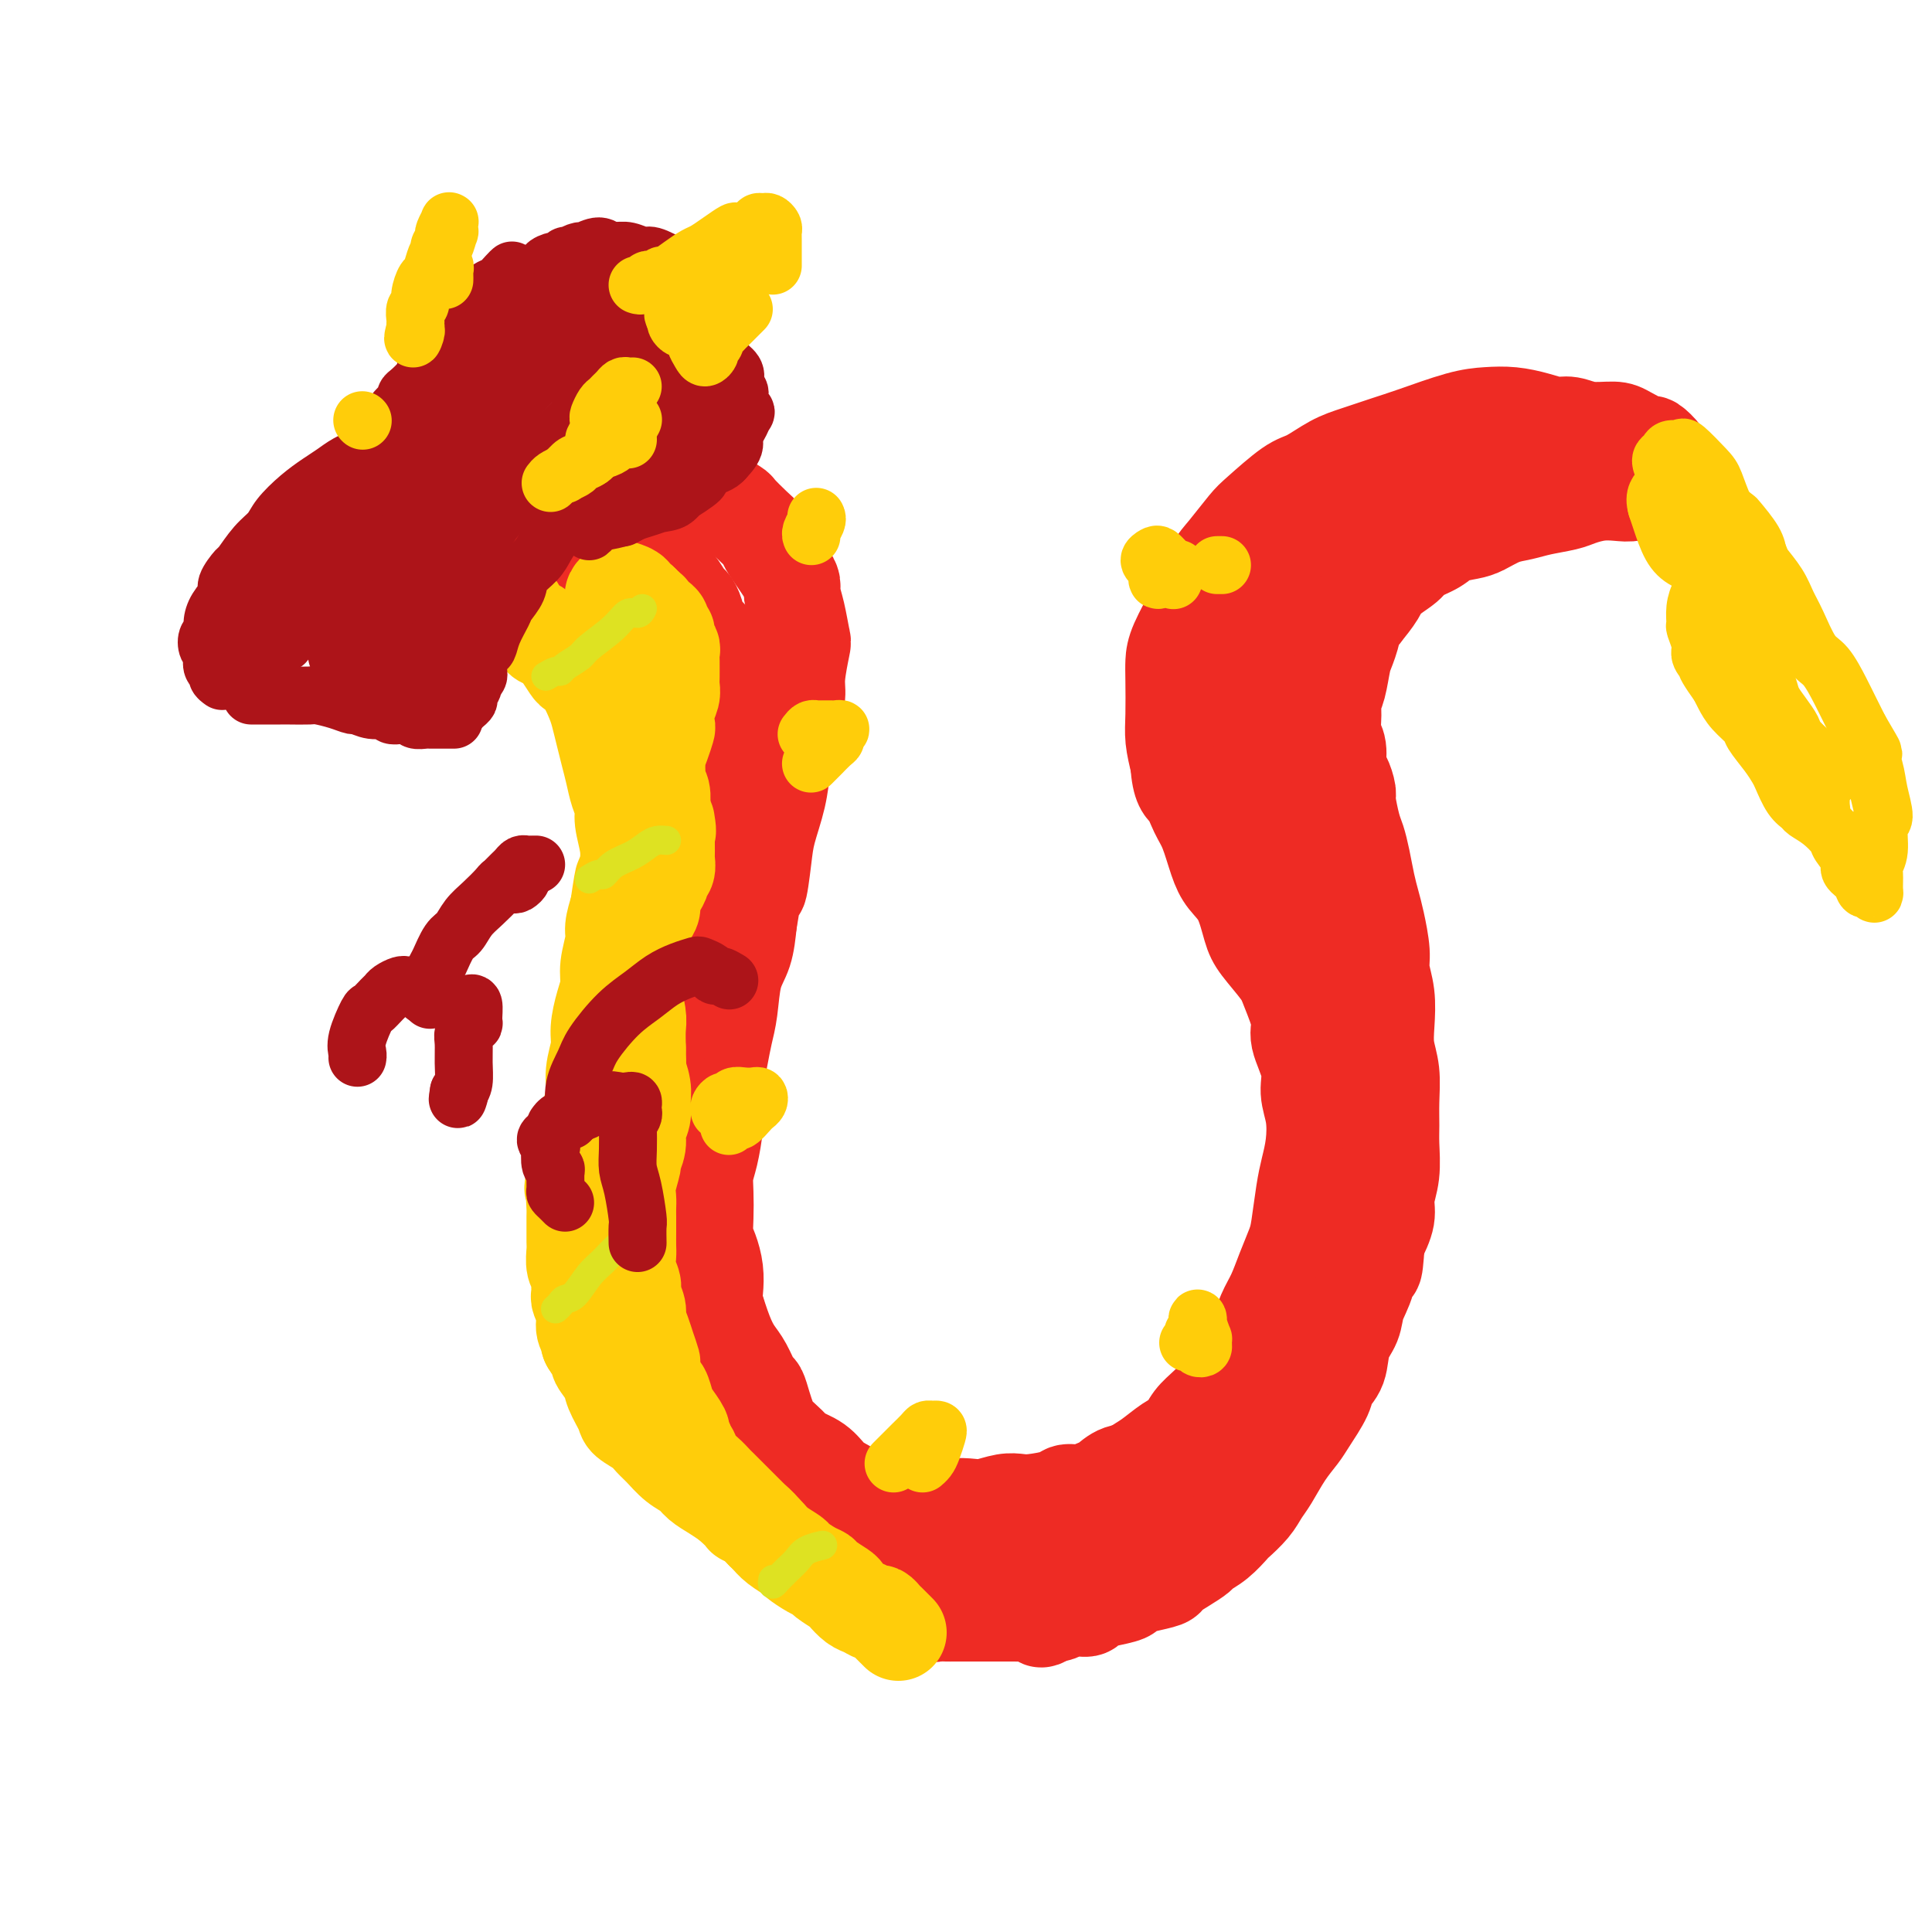 <svg viewBox='0 0 400 400' version='1.1' xmlns='http://www.w3.org/2000/svg' xmlns:xlink='http://www.w3.org/1999/xlink'><g fill='none' stroke='#EE2B24' stroke-width='20' stroke-linecap='round' stroke-linejoin='round'><path d='M345,96c-0.483,-0.374 -0.966,-0.748 -1,-1c-0.034,-0.252 0.380,-0.383 0,-1c-0.380,-0.617 -1.553,-1.719 -2,-2c-0.447,-0.281 -0.167,0.261 -1,0c-0.833,-0.261 -2.778,-1.323 -4,-2c-1.222,-0.677 -1.722,-0.969 -3,-1c-1.278,-0.031 -3.334,0.198 -5,0c-1.666,-0.198 -2.941,-0.824 -4,-1c-1.059,-0.176 -1.903,0.098 -3,0c-1.097,-0.098 -2.449,-0.566 -4,-1c-1.551,-0.434 -3.301,-0.832 -5,-1c-1.699,-0.168 -3.346,-0.105 -5,0c-1.654,0.105 -3.316,0.254 -6,1c-2.684,0.746 -6.392,2.091 -9,3c-2.608,0.909 -4.116,1.381 -6,2c-1.884,0.619 -4.143,1.384 -6,2c-1.857,0.616 -3.311,1.082 -5,2c-1.689,0.918 -3.614,2.287 -5,3c-1.386,0.713 -2.232,0.771 -4,2c-1.768,1.229 -4.457,3.628 -6,5c-1.543,1.372 -1.942,1.715 -3,3c-1.058,1.285 -2.777,3.512 -4,5c-1.223,1.488 -1.949,2.236 -3,4c-1.051,1.764 -2.425,4.545 -3,6c-0.575,1.455 -0.350,1.586 -1,3c-0.650,1.414 -2.175,4.113 -3,6c-0.825,1.887 -0.950,2.961 -1,4c-0.050,1.039 -0.024,2.041 0,4c0.024,1.959 0.045,4.874 0,7c-0.045,2.126 -0.156,3.465 0,5c0.156,1.535 0.578,3.268 1,5'/><path d='M244,158c0.357,5.026 1.249,5.093 2,6c0.751,0.907 1.359,2.656 2,4c0.641,1.344 1.313,2.285 2,4c0.687,1.715 1.389,4.204 2,6c0.611,1.796 1.130,2.900 2,4c0.870,1.100 2.091,2.196 3,4c0.909,1.804 1.505,4.318 2,6c0.495,1.682 0.887,2.534 2,4c1.113,1.466 2.947,3.546 4,5c1.053,1.454 1.325,2.282 2,4c0.675,1.718 1.754,4.327 2,6c0.246,1.673 -0.340,2.410 0,4c0.340,1.590 1.605,4.031 2,6c0.395,1.969 -0.079,3.465 0,5c0.079,1.535 0.712,3.111 1,5c0.288,1.889 0.233,4.093 0,6c-0.233,1.907 -0.643,3.517 -1,5c-0.357,1.483 -0.662,2.840 -1,5c-0.338,2.160 -0.710,5.122 -1,7c-0.290,1.878 -0.499,2.671 -1,4c-0.501,1.329 -1.293,3.192 -2,5c-0.707,1.808 -1.330,3.560 -2,5c-0.670,1.440 -1.386,2.567 -2,4c-0.614,1.433 -1.126,3.174 -2,5c-0.874,1.826 -2.108,3.739 -3,5c-0.892,1.261 -1.440,1.869 -2,3c-0.560,1.131 -1.131,2.784 -2,4c-0.869,1.216 -2.037,1.996 -3,3c-0.963,1.004 -1.721,2.232 -2,3c-0.279,0.768 -0.080,1.077 -1,2c-0.920,0.923 -2.960,2.462 -5,4'/><path d='M242,301c-3.336,3.826 -2.675,1.392 -3,1c-0.325,-0.392 -1.637,1.258 -3,2c-1.363,0.742 -2.778,0.576 -4,1c-1.222,0.424 -2.250,1.437 -3,2c-0.750,0.563 -1.223,0.676 -2,1c-0.777,0.324 -1.860,0.857 -3,1c-1.140,0.143 -2.338,-0.106 -3,0c-0.662,0.106 -0.789,0.568 -2,1c-1.211,0.432 -3.506,0.834 -5,1c-1.494,0.166 -2.188,0.096 -3,0c-0.812,-0.096 -1.743,-0.218 -3,0c-1.257,0.218 -2.840,0.776 -4,1c-1.160,0.224 -1.896,0.114 -3,0c-1.104,-0.114 -2.575,-0.231 -4,0c-1.425,0.231 -2.805,0.809 -4,1c-1.195,0.191 -2.206,-0.004 -3,0c-0.794,0.004 -1.372,0.207 -2,0c-0.628,-0.207 -1.305,-0.826 -2,-1c-0.695,-0.174 -1.406,0.095 -2,0c-0.594,-0.095 -1.070,-0.555 -2,-1c-0.930,-0.445 -2.314,-0.875 -3,-1c-0.686,-0.125 -0.673,0.056 -1,0c-0.327,-0.056 -0.994,-0.349 -2,-1c-1.006,-0.651 -2.353,-1.661 -3,-2c-0.647,-0.339 -0.596,-0.006 -1,0c-0.404,0.006 -1.264,-0.313 -2,-1c-0.736,-0.687 -1.349,-1.742 -2,-2c-0.651,-0.258 -1.339,0.281 -2,0c-0.661,-0.281 -1.293,-1.383 -2,-2c-0.707,-0.617 -1.488,-0.748 -2,-1c-0.512,-0.252 -0.756,-0.626 -1,-1'/><path d='M161,300c-4.666,-2.268 -1.831,-1.436 -1,-1c0.831,0.436 -0.342,0.478 -1,0c-0.658,-0.478 -0.803,-1.475 -1,-2c-0.197,-0.525 -0.448,-0.577 -1,-1c-0.552,-0.423 -1.405,-1.219 -2,-2c-0.595,-0.781 -0.933,-1.549 -1,-2c-0.067,-0.451 0.137,-0.585 0,-1c-0.137,-0.415 -0.615,-1.112 -1,-2c-0.385,-0.888 -0.677,-1.969 -1,-3c-0.323,-1.031 -0.679,-2.012 -1,-3c-0.321,-0.988 -0.608,-1.982 -1,-3c-0.392,-1.018 -0.889,-2.060 -1,-3c-0.111,-0.940 0.164,-1.778 0,-3c-0.164,-1.222 -0.766,-2.830 -1,-4c-0.234,-1.170 -0.101,-1.904 0,-3c0.101,-1.096 0.171,-2.554 0,-4c-0.171,-1.446 -0.582,-2.879 -1,-4c-0.418,-1.121 -0.841,-1.928 -1,-3c-0.159,-1.072 -0.053,-2.408 0,-4c0.053,-1.592 0.053,-3.440 0,-5c-0.053,-1.560 -0.159,-2.831 0,-4c0.159,-1.169 0.581,-2.237 1,-4c0.419,-1.763 0.833,-4.221 1,-6c0.167,-1.779 0.086,-2.878 0,-4c-0.086,-1.122 -0.179,-2.267 0,-4c0.179,-1.733 0.629,-4.054 1,-6c0.371,-1.946 0.663,-3.516 1,-5c0.337,-1.484 0.719,-2.882 1,-5c0.281,-2.118 0.460,-4.955 1,-7c0.540,-2.045 1.440,-3.299 2,-5c0.560,-1.701 0.780,-3.851 1,-6'/><path d='M155,191c1.793,-11.350 1.776,-7.225 2,-7c0.224,0.225 0.690,-3.449 1,-6c0.310,-2.551 0.464,-3.980 1,-6c0.536,-2.020 1.454,-4.631 2,-7c0.546,-2.369 0.720,-4.497 1,-6c0.280,-1.503 0.667,-2.382 1,-4c0.333,-1.618 0.612,-3.974 1,-6c0.388,-2.026 0.886,-3.721 1,-5c0.114,-1.279 -0.155,-2.142 0,-4c0.155,-1.858 0.736,-4.710 1,-6c0.264,-1.290 0.212,-1.016 0,-2c-0.212,-0.984 -0.584,-3.225 -1,-5c-0.416,-1.775 -0.875,-3.084 -1,-4c-0.125,-0.916 0.083,-1.439 0,-2c-0.083,-0.561 -0.458,-1.160 -1,-2c-0.542,-0.840 -1.253,-1.920 -2,-3c-0.747,-1.080 -1.532,-2.158 -2,-3c-0.468,-0.842 -0.618,-1.447 -1,-2c-0.382,-0.553 -0.994,-1.055 -2,-2c-1.006,-0.945 -2.404,-2.333 -3,-3c-0.596,-0.667 -0.390,-0.612 -1,-1c-0.610,-0.388 -2.036,-1.218 -3,-2c-0.964,-0.782 -1.466,-1.515 -2,-2c-0.534,-0.485 -1.101,-0.722 -2,-1c-0.899,-0.278 -2.129,-0.596 -3,-1c-0.871,-0.404 -1.385,-0.893 -2,-1c-0.615,-0.107 -1.333,0.167 -2,0c-0.667,-0.167 -1.282,-0.777 -2,-1c-0.718,-0.223 -1.540,-0.060 -2,0c-0.460,0.060 -0.560,0.017 -1,0c-0.440,-0.017 -1.220,-0.009 -2,0'/><path d='M131,97c-3.164,-0.602 -3.075,-0.106 -3,0c0.075,0.106 0.137,-0.179 0,0c-0.137,0.179 -0.474,0.821 -1,1c-0.526,0.179 -1.240,-0.107 -2,0c-0.760,0.107 -1.566,0.606 -2,1c-0.434,0.394 -0.498,0.684 -1,1c-0.502,0.316 -1.443,0.660 -2,1c-0.557,0.340 -0.730,0.676 -1,1c-0.270,0.324 -0.636,0.636 -1,1c-0.364,0.364 -0.726,0.780 -1,1c-0.274,0.220 -0.458,0.243 -1,1c-0.542,0.757 -1.441,2.248 -2,3c-0.559,0.752 -0.780,0.765 -1,1c-0.220,0.235 -0.441,0.693 -1,1c-0.559,0.307 -1.457,0.463 -2,1c-0.543,0.537 -0.731,1.454 -1,2c-0.269,0.546 -0.619,0.721 -1,1c-0.381,0.279 -0.792,0.663 -1,1c-0.208,0.337 -0.212,0.628 0,1c0.212,0.372 0.639,0.826 1,1c0.361,0.174 0.655,0.069 1,0c0.345,-0.069 0.740,-0.103 1,0c0.260,0.103 0.386,0.341 1,0c0.614,-0.341 1.715,-1.261 3,-2c1.285,-0.739 2.753,-1.298 4,-2c1.247,-0.702 2.272,-1.549 3,-2c0.728,-0.451 1.157,-0.506 2,-1c0.843,-0.494 2.098,-1.427 3,-2c0.902,-0.573 1.451,-0.787 2,-1'/><path d='M128,107c3.131,-1.592 1.460,-0.573 1,0c-0.460,0.573 0.292,0.701 1,1c0.708,0.299 1.373,0.768 2,1c0.627,0.232 1.215,0.227 2,1c0.785,0.773 1.767,2.323 2,3c0.233,0.677 -0.285,0.479 0,1c0.285,0.521 1.372,1.760 2,3c0.628,1.240 0.799,2.481 1,3c0.201,0.519 0.434,0.317 1,1c0.566,0.683 1.466,2.253 2,3c0.534,0.747 0.703,0.672 1,1c0.297,0.328 0.723,1.059 1,2c0.277,0.941 0.404,2.090 1,3c0.596,0.910 1.662,1.580 2,2c0.338,0.420 -0.053,0.591 0,1c0.053,0.409 0.550,1.056 1,2c0.450,0.944 0.852,2.185 1,3c0.148,0.815 0.040,1.204 0,2c-0.040,0.796 -0.014,2.000 0,3c0.014,1.000 0.015,1.796 0,3c-0.015,1.204 -0.045,2.818 0,4c0.045,1.182 0.166,1.933 0,3c-0.166,1.067 -0.620,2.449 -1,4c-0.380,1.551 -0.687,3.272 -1,5c-0.313,1.728 -0.631,3.464 -1,5c-0.369,1.536 -0.789,2.871 -1,4c-0.211,1.129 -0.214,2.051 -1,4c-0.786,1.949 -2.355,4.924 -3,7c-0.645,2.076 -0.366,3.251 -1,5c-0.634,1.749 -2.181,4.071 -3,6c-0.819,1.929 -0.909,3.464 -1,5'/><path d='M136,198c-1.891,5.904 -1.620,5.163 -2,6c-0.380,0.837 -1.411,3.253 -2,5c-0.589,1.747 -0.737,2.827 -1,4c-0.263,1.173 -0.643,2.441 -1,4c-0.357,1.559 -0.692,3.410 -1,5c-0.308,1.590 -0.589,2.919 -1,4c-0.411,1.081 -0.951,1.916 -1,3c-0.049,1.084 0.393,2.419 0,4c-0.393,1.581 -1.622,3.409 -2,5c-0.378,1.591 0.094,2.946 0,4c-0.094,1.054 -0.753,1.808 -1,3c-0.247,1.192 -0.080,2.823 0,4c0.080,1.177 0.073,1.899 0,3c-0.073,1.101 -0.213,2.581 0,4c0.213,1.419 0.779,2.778 1,4c0.221,1.222 0.097,2.307 0,3c-0.097,0.693 -0.167,0.993 0,2c0.167,1.007 0.570,2.720 1,4c0.430,1.280 0.888,2.126 1,3c0.112,0.874 -0.122,1.775 0,3c0.122,1.225 0.599,2.775 1,4c0.401,1.225 0.724,2.126 1,3c0.276,0.874 0.504,1.721 1,3c0.496,1.279 1.259,2.990 2,4c0.741,1.010 1.460,1.319 2,2c0.540,0.681 0.900,1.732 2,3c1.100,1.268 2.941,2.751 4,4c1.059,1.249 1.335,2.263 2,3c0.665,0.737 1.717,1.199 3,2c1.283,0.801 2.795,1.943 4,3c1.205,1.057 2.102,2.028 3,3'/><path d='M152,309c4.144,3.909 4.504,3.681 5,4c0.496,0.319 1.129,1.185 2,2c0.871,0.815 1.980,1.580 3,2c1.020,0.420 1.949,0.495 3,1c1.051,0.505 2.223,1.442 3,2c0.777,0.558 1.161,0.739 2,1c0.839,0.261 2.135,0.603 3,1c0.865,0.397 1.301,0.849 2,1c0.699,0.151 1.663,-0.000 2,0c0.337,0.000 0.049,0.151 0,0c-0.049,-0.151 0.142,-0.604 0,-1c-0.142,-0.396 -0.615,-0.734 -1,-1c-0.385,-0.266 -0.681,-0.459 -1,-1c-0.319,-0.541 -0.662,-1.428 -1,-2c-0.338,-0.572 -0.671,-0.827 -1,-1c-0.329,-0.173 -0.655,-0.265 -1,-1c-0.345,-0.735 -0.710,-2.115 -1,-3c-0.290,-0.885 -0.504,-1.276 -1,-2c-0.496,-0.724 -1.275,-1.780 -2,-3c-0.725,-1.220 -1.398,-2.602 -2,-3c-0.602,-0.398 -1.134,0.190 -2,0c-0.866,-0.190 -2.067,-1.158 -3,-2c-0.933,-0.842 -1.597,-1.558 -2,-2c-0.403,-0.442 -0.544,-0.612 -1,-1c-0.456,-0.388 -1.226,-0.996 -2,-2c-0.774,-1.004 -1.553,-2.404 -2,-3c-0.447,-0.596 -0.563,-0.386 -1,-1c-0.437,-0.614 -1.195,-2.050 -2,-3c-0.805,-0.950 -1.659,-1.414 -2,-2c-0.341,-0.586 -0.171,-1.293 0,-2'/><path d='M149,287c-4.818,-6.468 -2.864,-4.639 -2,-4c0.864,0.639 0.639,0.086 0,-1c-0.639,-1.086 -1.692,-2.706 -2,-4c-0.308,-1.294 0.128,-2.261 0,-3c-0.128,-0.739 -0.819,-1.249 -1,-2c-0.181,-0.751 0.149,-1.745 0,-3c-0.149,-1.255 -0.776,-2.773 -1,-4c-0.224,-1.227 -0.046,-2.162 0,-3c0.046,-0.838 -0.040,-1.578 0,-3c0.040,-1.422 0.207,-3.527 0,-5c-0.207,-1.473 -0.787,-2.315 -1,-3c-0.213,-0.685 -0.057,-1.212 0,-2c0.057,-0.788 0.016,-1.836 0,-3c-0.016,-1.164 -0.005,-2.443 0,-3c0.005,-0.557 0.005,-0.391 0,-1c-0.005,-0.609 -0.016,-1.993 0,-3c0.016,-1.007 0.057,-1.635 0,-2c-0.057,-0.365 -0.212,-0.465 0,-1c0.212,-0.535 0.793,-1.505 1,-2c0.207,-0.495 0.041,-0.517 0,-1c-0.041,-0.483 0.041,-1.429 0,-2c-0.041,-0.571 -0.207,-0.768 0,-1c0.207,-0.232 0.788,-0.497 1,-1c0.212,-0.503 0.057,-1.242 0,-1c-0.057,0.242 -0.015,1.465 0,2c0.015,0.535 0.004,0.380 0,1c-0.004,0.620 -0.001,2.013 0,3c0.001,0.987 0.000,1.568 0,3c-0.000,1.432 -0.000,3.716 0,6'/><path d='M144,244c0.334,4.208 0.670,8.229 1,11c0.330,2.771 0.655,4.293 1,6c0.345,1.707 0.711,3.599 1,5c0.289,1.401 0.501,2.309 1,4c0.499,1.691 1.285,4.164 2,6c0.715,1.836 1.357,3.037 2,4c0.643,0.963 1.286,1.690 2,3c0.714,1.310 1.500,3.205 2,4c0.500,0.795 0.714,0.492 1,1c0.286,0.508 0.644,1.828 1,3c0.356,1.172 0.708,2.197 1,3c0.292,0.803 0.522,1.383 1,2c0.478,0.617 1.205,1.271 2,2c0.795,0.729 1.658,1.532 2,2c0.342,0.468 0.162,0.599 1,1c0.838,0.401 2.692,1.071 4,2c1.308,0.929 2.069,2.118 3,3c0.931,0.882 2.033,1.459 3,2c0.967,0.541 1.797,1.047 3,2c1.203,0.953 2.777,2.354 4,3c1.223,0.646 2.096,0.536 3,1c0.904,0.464 1.838,1.500 3,2c1.162,0.500 2.551,0.463 4,1c1.449,0.537 2.956,1.647 4,2c1.044,0.353 1.624,-0.053 3,0c1.376,0.053 3.548,0.564 5,1c1.452,0.436 2.185,0.796 3,1c0.815,0.204 1.713,0.250 3,0c1.287,-0.250 2.962,-0.798 4,-1c1.038,-0.202 1.439,-0.058 2,0c0.561,0.058 1.280,0.029 2,0'/><path d='M218,320c5.144,0.443 3.003,-0.448 3,-1c-0.003,-0.552 2.130,-0.764 3,-1c0.870,-0.236 0.476,-0.495 1,-1c0.524,-0.505 1.965,-1.256 3,-2c1.035,-0.744 1.662,-1.480 2,-2c0.338,-0.520 0.386,-0.824 1,-1c0.614,-0.176 1.793,-0.226 3,-1c1.207,-0.774 2.440,-2.273 3,-3c0.560,-0.727 0.447,-0.683 1,-1c0.553,-0.317 1.773,-0.996 3,-2c1.227,-1.004 2.459,-2.335 3,-3c0.541,-0.665 0.389,-0.666 1,-1c0.611,-0.334 1.985,-1.000 3,-2c1.015,-1.000 1.671,-2.333 2,-3c0.329,-0.667 0.330,-0.669 1,-1c0.670,-0.331 2.010,-0.991 3,-2c0.990,-1.009 1.631,-2.367 2,-3c0.369,-0.633 0.466,-0.540 1,-1c0.534,-0.460 1.505,-1.471 2,-2c0.495,-0.529 0.514,-0.575 1,-1c0.486,-0.425 1.438,-1.229 2,-2c0.562,-0.771 0.735,-1.510 1,-2c0.265,-0.490 0.622,-0.733 1,-1c0.378,-0.267 0.775,-0.560 1,-1c0.225,-0.440 0.276,-1.027 0,-1c-0.276,0.027 -0.878,0.667 -1,1c-0.122,0.333 0.236,0.359 0,1c-0.236,0.641 -1.068,1.897 -2,3c-0.932,1.103 -1.966,2.051 -3,3'/><path d='M259,287c-0.856,0.995 -0.496,0.482 -1,1c-0.504,0.518 -1.870,2.068 -3,3c-1.130,0.932 -2.022,1.247 -3,2c-0.978,0.753 -2.042,1.945 -3,3c-0.958,1.055 -1.809,1.973 -3,3c-1.191,1.027 -2.720,2.163 -4,3c-1.280,0.837 -2.310,1.376 -3,2c-0.690,0.624 -1.040,1.333 -2,2c-0.960,0.667 -2.529,1.292 -4,2c-1.471,0.708 -2.843,1.499 -4,2c-1.157,0.501 -2.098,0.713 -3,1c-0.902,0.287 -1.763,0.651 -3,1c-1.237,0.349 -2.848,0.685 -4,1c-1.152,0.315 -1.846,0.609 -3,1c-1.154,0.391 -2.770,0.878 -4,1c-1.230,0.122 -2.075,-0.121 -3,0c-0.925,0.121 -1.930,0.606 -3,1c-1.070,0.394 -2.207,0.698 -3,1c-0.793,0.302 -1.243,0.603 -2,1c-0.757,0.397 -1.820,0.890 -3,1c-1.180,0.110 -2.475,-0.163 -3,0c-0.525,0.163 -0.278,0.762 -1,1c-0.722,0.238 -2.413,0.117 -3,0c-0.587,-0.117 -0.070,-0.228 0,0c0.070,0.228 -0.307,0.796 -1,1c-0.693,0.204 -1.701,0.044 -2,0c-0.299,-0.044 0.112,0.027 0,0c-0.112,-0.027 -0.746,-0.150 -1,0c-0.254,0.150 -0.127,0.575 0,1'/><path d='M187,322c-6.442,1.916 -1.548,0.706 1,0c2.548,-0.706 2.750,-0.907 3,-1c0.250,-0.093 0.547,-0.076 1,0c0.453,0.076 1.061,0.213 2,0c0.939,-0.213 2.208,-0.774 3,-1c0.792,-0.226 1.108,-0.116 2,0c0.892,0.116 2.360,0.238 3,0c0.640,-0.238 0.454,-0.837 1,-1c0.546,-0.163 1.826,0.111 3,0c1.174,-0.111 2.243,-0.606 3,-1c0.757,-0.394 1.202,-0.686 2,-1c0.798,-0.314 1.950,-0.650 3,-1c1.050,-0.350 1.999,-0.712 3,-1c1.001,-0.288 2.054,-0.500 3,-1c0.946,-0.500 1.786,-1.289 3,-2c1.214,-0.711 2.803,-1.344 4,-2c1.197,-0.656 2.004,-1.334 3,-2c0.996,-0.666 2.182,-1.318 3,-2c0.818,-0.682 1.268,-1.393 2,-2c0.732,-0.607 1.746,-1.110 3,-2c1.254,-0.890 2.749,-2.169 4,-3c1.251,-0.831 2.257,-1.215 3,-2c0.743,-0.785 1.223,-1.970 2,-3c0.777,-1.030 1.851,-1.904 3,-3c1.149,-1.096 2.374,-2.412 3,-3c0.626,-0.588 0.652,-0.446 1,-1c0.348,-0.554 1.017,-1.803 2,-3c0.983,-1.197 2.281,-2.342 3,-3c0.719,-0.658 0.860,-0.829 1,-1'/><path d='M260,280c5.274,-4.976 1.958,-2.417 1,-2c-0.958,0.417 0.440,-1.310 1,-2c0.560,-0.690 0.280,-0.345 0,0'/><path d='M271,278c-0.122,-0.333 -0.244,-0.666 0,-1c0.244,-0.334 0.853,-0.670 1,-1c0.147,-0.330 -0.168,-0.654 0,-1c0.168,-0.346 0.818,-0.712 1,-1c0.182,-0.288 -0.105,-0.497 0,-1c0.105,-0.503 0.601,-1.299 1,-2c0.399,-0.701 0.699,-1.305 1,-2c0.301,-0.695 0.602,-1.481 1,-2c0.398,-0.519 0.894,-0.772 1,-1c0.106,-0.228 -0.178,-0.432 0,-1c0.178,-0.568 0.817,-1.498 1,-2c0.183,-0.502 -0.091,-0.574 0,-1c0.091,-0.426 0.546,-1.207 1,-2c0.454,-0.793 0.905,-1.598 1,-2c0.095,-0.402 -0.168,-0.400 0,-1c0.168,-0.600 0.767,-1.800 1,-3c0.233,-1.200 0.101,-2.398 0,-3c-0.101,-0.602 -0.171,-0.608 0,-1c0.171,-0.392 0.582,-1.172 1,-2c0.418,-0.828 0.844,-1.706 1,-3c0.156,-1.294 0.041,-3.006 0,-4c-0.041,-0.994 -0.010,-1.270 0,-2c0.010,-0.730 -0.001,-1.913 0,-3c0.001,-1.087 0.014,-2.079 0,-3c-0.014,-0.921 -0.056,-1.772 0,-3c0.056,-1.228 0.211,-2.834 0,-4c-0.211,-1.166 -0.788,-1.891 -1,-3c-0.212,-1.109 -0.061,-2.603 0,-4c0.061,-1.397 0.030,-2.699 0,-4'/><path d='M282,215c-0.381,-5.355 -0.835,-3.743 -1,-4c-0.165,-0.257 -0.043,-2.383 0,-4c0.043,-1.617 0.008,-2.726 0,-4c-0.008,-1.274 0.013,-2.712 0,-4c-0.013,-1.288 -0.060,-2.424 0,-4c0.060,-1.576 0.226,-3.590 0,-5c-0.226,-1.410 -0.844,-2.214 -1,-3c-0.156,-0.786 0.151,-1.554 0,-3c-0.151,-1.446 -0.762,-3.571 -1,-5c-0.238,-1.429 -0.105,-2.164 0,-3c0.105,-0.836 0.183,-1.774 0,-3c-0.183,-1.226 -0.628,-2.741 -1,-4c-0.372,-1.259 -0.672,-2.262 -1,-3c-0.328,-0.738 -0.683,-1.212 -1,-2c-0.317,-0.788 -0.597,-1.892 -1,-3c-0.403,-1.108 -0.930,-2.222 -1,-3c-0.070,-0.778 0.318,-1.222 0,-2c-0.318,-0.778 -1.343,-1.890 -2,-3c-0.657,-1.110 -0.946,-2.218 -1,-3c-0.054,-0.782 0.129,-1.237 0,-2c-0.129,-0.763 -0.569,-1.833 -1,-3c-0.431,-1.167 -0.852,-2.430 -1,-3c-0.148,-0.570 -0.022,-0.448 0,-1c0.022,-0.552 -0.061,-1.777 0,-3c0.061,-1.223 0.265,-2.444 0,-3c-0.265,-0.556 -0.999,-0.446 -1,-1c-0.001,-0.554 0.732,-1.773 1,-3c0.268,-1.227 0.072,-2.463 0,-3c-0.072,-0.537 -0.019,-0.375 0,-1c0.019,-0.625 0.006,-2.036 0,-3c-0.006,-0.964 -0.003,-1.482 0,-2'/><path d='M269,122c-0.062,-3.470 -0.217,-2.144 0,-2c0.217,0.144 0.805,-0.893 1,-2c0.195,-1.107 -0.003,-2.283 0,-3c0.003,-0.717 0.209,-0.974 0,-1c-0.209,-0.026 -0.831,0.178 -1,0c-0.169,-0.178 0.114,-0.739 0,-1c-0.114,-0.261 -0.626,-0.222 -1,0c-0.374,0.222 -0.611,0.628 -1,1c-0.389,0.372 -0.930,0.711 -1,1c-0.070,0.289 0.332,0.529 0,1c-0.332,0.471 -1.399,1.174 -2,2c-0.601,0.826 -0.735,1.775 -1,3c-0.265,1.225 -0.661,2.728 -1,4c-0.339,1.272 -0.623,2.315 -1,4c-0.377,1.685 -0.848,4.011 -1,6c-0.152,1.989 0.016,3.641 0,5c-0.016,1.359 -0.216,2.425 0,4c0.216,1.575 0.847,3.660 1,5c0.153,1.340 -0.171,1.937 0,3c0.171,1.063 0.837,2.594 1,4c0.163,1.406 -0.178,2.688 0,4c0.178,1.312 0.874,2.653 1,4c0.126,1.347 -0.317,2.701 0,4c0.317,1.299 1.394,2.542 2,4c0.606,1.458 0.743,3.131 1,4c0.257,0.869 0.636,0.934 1,2c0.364,1.066 0.713,3.133 1,4c0.287,0.867 0.510,0.533 1,1c0.490,0.467 1.245,1.733 2,3'/><path d='M271,186c1.648,3.249 1.767,2.373 2,2c0.233,-0.373 0.580,-0.241 1,0c0.420,0.241 0.912,0.592 1,1c0.088,0.408 -0.228,0.872 0,1c0.228,0.128 1.001,-0.079 1,-1c-0.001,-0.921 -0.777,-2.556 -1,-4c-0.223,-1.444 0.108,-2.696 0,-4c-0.108,-1.304 -0.655,-2.661 -1,-4c-0.345,-1.339 -0.488,-2.661 -1,-4c-0.512,-1.339 -1.391,-2.697 -2,-4c-0.609,-1.303 -0.947,-2.552 -1,-4c-0.053,-1.448 0.178,-3.093 0,-5c-0.178,-1.907 -0.766,-4.074 -1,-6c-0.234,-1.926 -0.115,-3.611 0,-5c0.115,-1.389 0.226,-2.481 0,-4c-0.226,-1.519 -0.789,-3.466 -1,-5c-0.211,-1.534 -0.072,-2.654 0,-3c0.072,-0.346 0.075,0.082 0,-1c-0.075,-1.082 -0.228,-3.676 0,-5c0.228,-1.324 0.838,-1.380 1,-2c0.162,-0.620 -0.125,-1.804 0,-3c0.125,-1.196 0.663,-2.402 1,-3c0.337,-0.598 0.475,-0.587 1,-1c0.525,-0.413 1.439,-1.252 2,-2c0.561,-0.748 0.769,-1.407 1,-2c0.231,-0.593 0.485,-1.121 1,-2c0.515,-0.879 1.290,-2.108 2,-3c0.710,-0.892 1.355,-1.446 2,-2'/><path d='M279,111c1.897,-3.273 1.140,-1.454 1,-1c-0.140,0.454 0.337,-0.457 1,-1c0.663,-0.543 1.514,-0.719 2,-1c0.486,-0.281 0.609,-0.666 1,-1c0.391,-0.334 1.051,-0.618 2,-1c0.949,-0.382 2.188,-0.863 3,-1c0.812,-0.137 1.196,0.069 2,0c0.804,-0.069 2.028,-0.415 3,-1c0.972,-0.585 1.693,-1.411 3,-2c1.307,-0.589 3.199,-0.941 4,-1c0.801,-0.059 0.509,0.177 1,0c0.491,-0.177 1.765,-0.765 3,-1c1.235,-0.235 2.433,-0.115 3,0c0.567,0.115 0.504,0.227 1,0c0.496,-0.227 1.552,-0.793 3,-1c1.448,-0.207 3.290,-0.055 4,0c0.710,0.055 0.290,0.015 1,0c0.710,-0.015 2.551,-0.004 4,0c1.449,0.004 2.505,0.001 3,0c0.495,-0.001 0.430,-0.000 1,0c0.570,0.000 1.774,-0.000 3,0c1.226,0.000 2.475,0.000 3,0c0.525,-0.000 0.326,-0.001 1,0c0.674,0.001 2.221,0.004 3,0c0.779,-0.004 0.790,-0.015 1,0c0.210,0.015 0.619,0.057 1,0c0.381,-0.057 0.735,-0.214 1,0c0.265,0.214 0.442,0.800 1,1c0.558,0.200 1.496,0.015 2,0c0.504,-0.015 0.572,0.138 1,0c0.428,-0.138 1.214,-0.569 2,-1'/><path d='M344,99c6.210,-0.220 2.237,-0.269 1,0c-1.237,0.269 0.264,0.857 1,1c0.736,0.143 0.706,-0.158 1,0c0.294,0.158 0.910,0.775 1,1c0.090,0.225 -0.346,0.059 -1,0c-0.654,-0.059 -1.525,-0.012 -2,0c-0.475,0.012 -0.552,-0.011 -1,0c-0.448,0.011 -1.266,0.055 -2,0c-0.734,-0.055 -1.383,-0.208 -2,0c-0.617,0.208 -1.202,0.777 -2,1c-0.798,0.223 -1.809,0.101 -3,0c-1.191,-0.101 -2.562,-0.182 -4,0c-1.438,0.182 -2.943,0.625 -4,1c-1.057,0.375 -1.665,0.682 -3,1c-1.335,0.318 -3.395,0.649 -5,1c-1.605,0.351 -2.755,0.723 -4,1c-1.245,0.277 -2.586,0.458 -4,1c-1.414,0.542 -2.901,1.444 -4,2c-1.099,0.556 -1.811,0.767 -3,1c-1.189,0.233 -2.854,0.488 -4,1c-1.146,0.512 -1.773,1.280 -3,2c-1.227,0.720 -3.055,1.392 -4,2c-0.945,0.608 -1.006,1.153 -2,2c-0.994,0.847 -2.922,1.997 -4,3c-1.078,1.003 -1.308,1.858 -2,3c-0.692,1.142 -1.846,2.571 -3,4'/><path d='M282,127c-3.190,2.942 -2.165,2.296 -2,3c0.165,0.704 -0.530,2.757 -1,4c-0.470,1.243 -0.715,1.677 -1,3c-0.285,1.323 -0.608,3.535 -1,5c-0.392,1.465 -0.852,2.182 -1,3c-0.148,0.818 0.016,1.737 0,3c-0.016,1.263 -0.210,2.871 0,4c0.210,1.129 0.826,1.780 1,3c0.174,1.220 -0.094,3.009 0,4c0.094,0.991 0.550,1.184 1,2c0.450,0.816 0.894,2.254 1,3c0.106,0.746 -0.126,0.800 0,2c0.126,1.200 0.611,3.546 1,5c0.389,1.454 0.681,2.018 1,3c0.319,0.982 0.664,2.384 1,4c0.336,1.616 0.663,3.446 1,5c0.337,1.554 0.682,2.833 1,4c0.318,1.167 0.607,2.222 1,4c0.393,1.778 0.889,4.277 1,6c0.111,1.723 -0.163,2.668 0,4c0.163,1.332 0.762,3.051 1,5c0.238,1.949 0.117,4.128 0,6c-0.117,1.872 -0.228,3.436 0,5c0.228,1.564 0.794,3.127 1,5c0.206,1.873 0.051,4.055 0,6c-0.051,1.945 0.002,3.653 0,5c-0.002,1.347 -0.059,2.333 0,4c0.059,1.667 0.232,4.014 0,6c-0.232,1.986 -0.870,3.612 -1,5c-0.130,1.388 0.249,2.540 0,4c-0.249,1.460 -1.124,3.230 -2,5'/><path d='M285,257c-0.506,8.620 -0.769,4.671 -1,4c-0.231,-0.671 -0.428,1.938 -1,4c-0.572,2.062 -1.520,3.577 -2,5c-0.480,1.423 -0.494,2.752 -1,4c-0.506,1.248 -1.504,2.414 -2,4c-0.496,1.586 -0.488,3.593 -1,5c-0.512,1.407 -1.543,2.216 -2,3c-0.457,0.784 -0.338,1.543 -1,3c-0.662,1.457 -2.103,3.611 -3,5c-0.897,1.389 -1.250,2.013 -2,3c-0.750,0.987 -1.896,2.338 -3,4c-1.104,1.662 -2.164,3.634 -3,5c-0.836,1.366 -1.448,2.127 -2,3c-0.552,0.873 -1.045,1.859 -2,3c-0.955,1.141 -2.373,2.437 -3,3c-0.627,0.563 -0.464,0.391 -1,1c-0.536,0.609 -1.773,1.998 -3,3c-1.227,1.002 -2.445,1.616 -3,2c-0.555,0.384 -0.448,0.537 -1,1c-0.552,0.463 -1.763,1.237 -3,2c-1.237,0.763 -2.500,1.514 -3,2c-0.500,0.486 -0.237,0.708 -1,1c-0.763,0.292 -2.551,0.655 -4,1c-1.449,0.345 -2.558,0.671 -3,1c-0.442,0.329 -0.218,0.662 -1,1c-0.782,0.338 -2.570,0.683 -4,1c-1.430,0.317 -2.502,0.607 -3,1c-0.498,0.393 -0.422,0.889 -1,1c-0.578,0.111 -1.809,-0.162 -3,0c-1.191,0.162 -2.340,0.761 -3,1c-0.660,0.239 -0.830,0.120 -1,0'/><path d='M218,334c-3.995,1.525 -1.981,1.337 -2,1c-0.019,-0.337 -2.070,-0.822 -3,-1c-0.930,-0.178 -0.739,-0.048 -1,0c-0.261,0.048 -0.973,0.013 -2,0c-1.027,-0.013 -2.368,-0.003 -3,0c-0.632,0.003 -0.553,0.001 -1,0c-0.447,-0.001 -1.419,-0.000 -2,0c-0.581,0.000 -0.772,0.000 -1,0c-0.228,-0.000 -0.494,0.000 -1,0c-0.506,-0.000 -1.253,-0.000 -2,0c-0.747,0.000 -1.495,0.001 -2,0c-0.505,-0.001 -0.768,-0.004 -1,0c-0.232,0.004 -0.433,0.016 -1,0c-0.567,-0.016 -1.499,-0.061 -2,0c-0.501,0.061 -0.572,0.226 -1,0c-0.428,-0.226 -1.214,-0.844 -2,-1c-0.786,-0.156 -1.573,0.150 -2,0c-0.427,-0.150 -0.496,-0.758 -1,-1c-0.504,-0.242 -1.443,-0.120 -2,0c-0.557,0.120 -0.730,0.239 -1,0c-0.270,-0.239 -0.636,-0.834 -1,-1c-0.364,-0.166 -0.726,0.097 -1,0c-0.274,-0.097 -0.459,-0.555 -1,-1c-0.541,-0.445 -1.439,-0.878 -2,-1c-0.561,-0.122 -0.785,0.066 -1,0c-0.215,-0.066 -0.422,-0.385 -1,-1c-0.578,-0.615 -1.528,-1.527 -2,-2c-0.472,-0.473 -0.467,-0.508 -1,-1c-0.533,-0.492 -1.605,-1.440 -2,-2c-0.395,-0.560 -0.113,-0.731 0,-1c0.113,-0.269 0.056,-0.634 0,-1'/><path d='M116,123c0.336,0.005 0.672,0.009 1,0c0.328,-0.009 0.648,-0.032 1,0c0.352,0.032 0.735,0.117 1,0c0.265,-0.117 0.411,-0.437 1,0c0.589,0.437 1.621,1.632 2,2c0.379,0.368 0.104,-0.092 1,1c0.896,1.092 2.964,3.736 4,5c1.036,1.264 1.041,1.150 2,2c0.959,0.850 2.873,2.665 4,4c1.127,1.335 1.468,2.191 2,3c0.532,0.809 1.257,1.570 2,3c0.743,1.430 1.506,3.527 2,5c0.494,1.473 0.721,2.321 1,3c0.279,0.679 0.611,1.187 1,2c0.389,0.813 0.836,1.929 1,3c0.164,1.071 0.044,2.096 0,3c-0.044,0.904 -0.013,1.687 0,2c0.013,0.313 0.006,0.157 0,0'/><path d='M138,144c-0.538,0.001 -1.076,0.003 -1,1c0.076,0.997 0.768,2.991 1,5c0.232,2.009 0.006,4.034 0,6c-0.006,1.966 0.209,3.874 0,6c-0.209,2.126 -0.840,4.470 -1,7c-0.160,2.530 0.153,5.245 0,8c-0.153,2.755 -0.772,5.549 -1,7c-0.228,1.451 -0.065,1.557 0,2c0.065,0.443 0.033,1.221 0,2'/></g>
<g fill='none' stroke='#FFCD0A' stroke-width='20' stroke-linecap='round' stroke-linejoin='round'><path d='M107,126c-0.089,0.331 -0.178,0.661 0,1c0.178,0.339 0.624,0.686 1,1c0.376,0.314 0.681,0.594 1,1c0.319,0.406 0.651,0.936 1,1c0.349,0.064 0.713,-0.340 1,0c0.287,0.340 0.496,1.425 1,2c0.504,0.575 1.304,0.642 2,1c0.696,0.358 1.290,1.009 2,2c0.710,0.991 1.538,2.322 2,3c0.462,0.678 0.557,0.701 1,1c0.443,0.299 1.232,0.873 2,2c0.768,1.127 1.515,2.807 2,4c0.485,1.193 0.707,1.898 1,3c0.293,1.102 0.657,2.602 1,4c0.343,1.398 0.665,2.693 1,4c0.335,1.307 0.682,2.624 1,4c0.318,1.376 0.607,2.809 1,4c0.393,1.191 0.889,2.140 1,3c0.111,0.860 -0.163,1.630 0,3c0.163,1.370 0.762,3.338 1,5c0.238,1.662 0.116,3.018 0,4c-0.116,0.982 -0.227,1.592 0,3c0.227,1.408 0.793,3.616 1,5c0.207,1.384 0.054,1.943 0,3c-0.054,1.057 -0.011,2.611 0,4c0.011,1.389 -0.011,2.611 0,4c0.011,1.389 0.055,2.944 0,4c-0.055,1.056 -0.211,1.613 0,3c0.211,1.387 0.788,3.604 1,5c0.212,1.396 0.061,1.970 0,3c-0.061,1.030 -0.030,2.515 0,4'/><path d='M132,217c0.247,7.486 -0.134,5.202 0,5c0.134,-0.202 0.783,1.677 1,3c0.217,1.323 0.002,2.089 0,3c-0.002,0.911 0.211,1.968 0,3c-0.211,1.032 -0.845,2.040 -1,3c-0.155,0.960 0.169,1.871 0,3c-0.169,1.129 -0.830,2.477 -1,3c-0.170,0.523 0.151,0.222 0,1c-0.151,0.778 -0.772,2.634 -1,4c-0.228,1.366 -0.061,2.243 0,3c0.061,0.757 0.017,1.395 0,2c-0.017,0.605 -0.006,1.176 0,2c0.006,0.824 0.006,1.901 0,3c-0.006,1.099 -0.017,2.219 0,3c0.017,0.781 0.061,1.225 0,2c-0.061,0.775 -0.227,1.883 0,3c0.227,1.117 0.849,2.242 1,3c0.151,0.758 -0.167,1.150 0,2c0.167,0.850 0.819,2.158 1,3c0.181,0.842 -0.110,1.216 0,2c0.110,0.784 0.621,1.976 1,3c0.379,1.024 0.626,1.879 1,3c0.374,1.121 0.874,2.506 1,3c0.126,0.494 -0.122,0.095 0,1c0.122,0.905 0.615,3.115 1,4c0.385,0.885 0.663,0.446 1,1c0.337,0.554 0.734,2.102 1,3c0.266,0.898 0.401,1.148 1,2c0.599,0.852 1.661,2.306 2,3c0.339,0.694 -0.046,0.627 0,1c0.046,0.373 0.523,1.187 1,2'/><path d='M142,299c2.047,5.925 1.164,2.739 1,2c-0.164,-0.739 0.393,0.971 1,2c0.607,1.029 1.266,1.379 2,2c0.734,0.621 1.544,1.514 2,2c0.456,0.486 0.559,0.567 1,1c0.441,0.433 1.221,1.219 2,2c0.779,0.781 1.556,1.556 2,2c0.444,0.444 0.554,0.555 1,1c0.446,0.445 1.227,1.222 2,2c0.773,0.778 1.539,1.555 2,2c0.461,0.445 0.616,0.557 1,1c0.384,0.443 0.996,1.218 2,2c1.004,0.782 2.399,1.570 3,2c0.601,0.430 0.406,0.500 1,1c0.594,0.500 1.975,1.428 3,2c1.025,0.572 1.692,0.787 2,1c0.308,0.213 0.256,0.424 1,1c0.744,0.576 2.283,1.517 3,2c0.717,0.483 0.612,0.507 1,1c0.388,0.493 1.270,1.456 2,2c0.730,0.544 1.309,0.671 2,1c0.691,0.329 1.495,0.862 2,1c0.505,0.138 0.713,-0.118 1,0c0.287,0.118 0.654,0.609 1,1c0.346,0.391 0.670,0.682 1,1c0.330,0.318 0.666,0.662 1,1c0.334,0.338 0.667,0.669 1,1'/><path d='M122,278c0.008,-0.710 0.016,-1.421 0,-2c-0.016,-0.579 -0.057,-1.028 0,-1c0.057,0.028 0.211,0.532 0,0c-0.211,-0.532 -0.788,-2.101 -1,-3c-0.212,-0.899 -0.061,-1.129 0,-2c0.061,-0.871 0.030,-2.385 0,-3c-0.030,-0.615 -0.061,-0.332 0,-1c0.061,-0.668 0.213,-2.287 0,-3c-0.213,-0.713 -0.790,-0.519 -1,-1c-0.210,-0.481 -0.052,-1.636 0,-3c0.052,-1.364 -0.001,-2.937 0,-4c0.001,-1.063 0.057,-1.617 0,-3c-0.057,-1.383 -0.227,-3.594 0,-5c0.227,-1.406 0.849,-2.006 1,-3c0.151,-0.994 -0.171,-2.382 0,-4c0.171,-1.618 0.834,-3.465 1,-5c0.166,-1.535 -0.167,-2.758 0,-4c0.167,-1.242 0.832,-2.502 1,-4c0.168,-1.498 -0.161,-3.233 0,-5c0.161,-1.767 0.813,-3.566 1,-5c0.187,-1.434 -0.089,-2.502 0,-4c0.089,-1.498 0.545,-3.425 1,-5c0.455,-1.575 0.909,-2.798 1,-4c0.091,-1.202 -0.182,-2.384 0,-4c0.182,-1.616 0.818,-3.666 1,-5c0.182,-1.334 -0.091,-1.953 0,-3c0.091,-1.047 0.545,-2.524 1,-4'/><path d='M128,188c1.416,-9.820 0.957,-4.871 1,-4c0.043,0.871 0.589,-2.335 1,-4c0.411,-1.665 0.687,-1.789 1,-3c0.313,-1.211 0.662,-3.507 1,-5c0.338,-1.493 0.664,-2.181 1,-3c0.336,-0.819 0.681,-1.769 1,-3c0.319,-1.231 0.611,-2.743 1,-4c0.389,-1.257 0.875,-2.257 1,-3c0.125,-0.743 -0.111,-1.227 0,-2c0.111,-0.773 0.569,-1.835 1,-3c0.431,-1.165 0.833,-2.434 1,-3c0.167,-0.566 0.097,-0.431 0,-1c-0.097,-0.569 -0.222,-1.844 0,-3c0.222,-1.156 0.792,-2.192 1,-3c0.208,-0.808 0.056,-1.386 0,-2c-0.056,-0.614 -0.014,-1.263 0,-2c0.014,-0.737 -0.000,-1.563 0,-2c0.000,-0.437 0.015,-0.484 0,-1c-0.015,-0.516 -0.061,-1.500 0,-2c0.061,-0.500 0.227,-0.515 0,-1c-0.227,-0.485 -0.848,-1.439 -1,-2c-0.152,-0.561 0.167,-0.727 0,-1c-0.167,-0.273 -0.818,-0.651 -1,-1c-0.182,-0.349 0.105,-0.667 0,-1c-0.105,-0.333 -0.603,-0.680 -1,-1c-0.397,-0.320 -0.694,-0.611 -1,-1c-0.306,-0.389 -0.621,-0.874 -1,-1c-0.379,-0.126 -0.823,0.107 -1,0c-0.177,-0.107 -0.089,-0.553 0,-1'/><path d='M133,125c-1.411,-1.573 -1.937,-1.007 -2,-1c-0.063,0.007 0.337,-0.545 0,-1c-0.337,-0.455 -1.411,-0.813 -2,-1c-0.589,-0.187 -0.695,-0.205 -1,0c-0.305,0.205 -0.811,0.631 -1,1c-0.189,0.369 -0.060,0.681 0,1c0.060,0.319 0.053,0.646 0,1c-0.053,0.354 -0.151,0.734 0,1c0.151,0.266 0.552,0.418 1,1c0.448,0.582 0.942,1.592 1,2c0.058,0.408 -0.322,0.212 0,1c0.322,0.788 1.344,2.558 2,4c0.656,1.442 0.947,2.556 1,3c0.053,0.444 -0.130,0.217 0,1c0.130,0.783 0.575,2.574 1,4c0.425,1.426 0.832,2.485 1,3c0.168,0.515 0.096,0.487 0,1c-0.096,0.513 -0.218,1.569 0,3c0.218,1.431 0.775,3.237 1,4c0.225,0.763 0.117,0.482 0,1c-0.117,0.518 -0.241,1.834 0,3c0.241,1.166 0.849,2.183 1,3c0.151,0.817 -0.155,1.436 0,2c0.155,0.564 0.773,1.075 1,2c0.227,0.925 0.065,2.264 0,3c-0.065,0.736 -0.032,0.868 0,1'/><path d='M137,168c1.774,7.050 1.207,3.174 1,2c-0.207,-1.174 -0.056,0.353 0,1c0.056,0.647 0.016,0.415 0,1c-0.016,0.585 -0.008,1.988 0,3c0.008,1.012 0.017,1.632 0,2c-0.017,0.368 -0.060,0.483 0,1c0.060,0.517 0.222,1.437 0,2c-0.222,0.563 -0.829,0.770 -1,1c-0.171,0.230 0.095,0.483 0,1c-0.095,0.517 -0.551,1.297 -1,2c-0.449,0.703 -0.890,1.328 -1,2c-0.110,0.672 0.111,1.390 0,2c-0.111,0.610 -0.556,1.112 -1,2c-0.444,0.888 -0.889,2.163 -1,3c-0.111,0.837 0.111,1.237 0,2c-0.111,0.763 -0.554,1.889 -1,3c-0.446,1.111 -0.893,2.208 -1,3c-0.107,0.792 0.127,1.277 0,2c-0.127,0.723 -0.616,1.682 -1,3c-0.384,1.318 -0.662,2.996 -1,4c-0.338,1.004 -0.734,1.335 -1,2c-0.266,0.665 -0.401,1.664 -1,3c-0.599,1.336 -1.662,3.010 -2,4c-0.338,0.990 0.050,1.297 0,2c-0.050,0.703 -0.539,1.802 -1,3c-0.461,1.198 -0.893,2.494 -1,3c-0.107,0.506 0.112,0.221 0,1c-0.112,0.779 -0.556,2.621 -1,4c-0.444,1.379 -0.889,2.294 -1,3c-0.111,0.706 0.111,1.202 0,2c-0.111,0.798 -0.556,1.899 -1,3'/><path d='M120,240c-2.801,10.247 -0.803,4.866 0,3c0.803,-1.866 0.411,-0.217 0,1c-0.411,1.217 -0.842,2.003 -1,3c-0.158,0.997 -0.042,2.205 0,3c0.042,0.795 0.010,1.175 0,2c-0.010,0.825 0.001,2.094 0,3c-0.001,0.906 -0.014,1.450 0,2c0.014,0.550 0.057,1.107 0,2c-0.057,0.893 -0.212,2.121 0,3c0.212,0.879 0.793,1.407 1,2c0.207,0.593 0.040,1.250 0,2c-0.040,0.750 0.046,1.592 0,2c-0.046,0.408 -0.225,0.383 0,1c0.225,0.617 0.853,1.875 1,3c0.147,1.125 -0.187,2.117 0,3c0.187,0.883 0.894,1.657 1,2c0.106,0.343 -0.390,0.253 0,1c0.390,0.747 1.667,2.329 2,3c0.333,0.671 -0.277,0.431 0,1c0.277,0.569 1.443,1.948 2,3c0.557,1.052 0.505,1.777 1,3c0.495,1.223 1.535,2.946 2,4c0.465,1.054 0.354,1.441 1,2c0.646,0.559 2.050,1.290 3,2c0.950,0.710 1.447,1.397 2,2c0.553,0.603 1.162,1.120 2,2c0.838,0.880 1.904,2.123 3,3c1.096,0.877 2.222,1.390 3,2c0.778,0.610 1.210,1.318 2,2c0.790,0.682 1.940,1.338 3,2c1.060,0.662 2.030,1.331 3,2'/><path d='M151,311c3.994,3.590 2.978,3.065 3,3c0.022,-0.065 1.083,0.329 2,1c0.917,0.671 1.691,1.620 2,2c0.309,0.380 0.155,0.190 0,0'/></g>
<g fill='none' stroke='#DEE222' stroke-width='6' stroke-linecap='round' stroke-linejoin='round'><path d='M160,327c-0.087,0.510 -0.175,1.021 0,1c0.175,-0.021 0.612,-0.572 1,-1c0.388,-0.428 0.728,-0.731 1,-1c0.272,-0.269 0.476,-0.503 1,-1c0.524,-0.497 1.367,-1.257 2,-2c0.633,-0.743 1.055,-1.469 2,-2c0.945,-0.531 2.413,-0.866 3,-1c0.587,-0.134 0.294,-0.067 0,0'/><path d='M115,271c0.351,-0.312 0.702,-0.625 1,-1c0.298,-0.375 0.544,-0.814 1,-1c0.456,-0.186 1.123,-0.119 2,-1c0.877,-0.881 1.964,-2.711 3,-4c1.036,-1.289 2.020,-2.036 3,-3c0.980,-0.964 1.956,-2.144 3,-3c1.044,-0.856 2.155,-1.387 3,-2c0.845,-0.613 1.422,-1.306 2,-2'/><path d='M122,182c0.766,-0.471 1.532,-0.942 2,-1c0.468,-0.058 0.639,0.296 1,0c0.361,-0.296 0.912,-1.242 2,-2c1.088,-0.758 2.714,-1.327 4,-2c1.286,-0.673 2.231,-1.450 3,-2c0.769,-0.550 1.363,-0.871 2,-1c0.637,-0.129 1.319,-0.064 2,0'/><path d='M113,140c0.740,-0.439 1.480,-0.878 2,-1c0.520,-0.122 0.821,0.075 1,0c0.179,-0.075 0.236,-0.420 1,-1c0.764,-0.580 2.236,-1.394 3,-2c0.764,-0.606 0.821,-1.002 2,-2c1.179,-0.998 3.481,-2.597 5,-4c1.519,-1.403 2.255,-2.608 3,-3c0.745,-0.392 1.499,0.031 2,0c0.501,-0.031 0.751,-0.515 1,-1'/></g>
<g fill='none' stroke='#AD1419' stroke-width='12' stroke-linecap='round' stroke-linejoin='round'><path d='M121,106c-0.335,-0.080 -0.670,-0.160 -1,0c-0.330,0.160 -0.655,0.560 -1,1c-0.345,0.440 -0.710,0.922 -1,1c-0.290,0.078 -0.505,-0.247 -1,0c-0.495,0.247 -1.269,1.066 -2,2c-0.731,0.934 -1.418,1.984 -2,3c-0.582,1.016 -1.058,2.000 -2,3c-0.942,1.000 -2.350,2.017 -3,3c-0.650,0.983 -0.541,1.931 -1,3c-0.459,1.069 -1.485,2.260 -2,3c-0.515,0.740 -0.520,1.031 -1,2c-0.480,0.969 -1.434,2.616 -2,4c-0.566,1.384 -0.744,2.503 -1,3c-0.256,0.497 -0.589,0.370 -1,1c-0.411,0.630 -0.899,2.018 -1,3c-0.101,0.982 0.184,1.559 0,2c-0.184,0.441 -0.837,0.748 -1,1c-0.163,0.252 0.163,0.449 0,1c-0.163,0.551 -0.814,1.454 -1,2c-0.186,0.546 0.095,0.734 0,1c-0.095,0.266 -0.564,0.610 -1,1c-0.436,0.390 -0.839,0.826 -1,1c-0.161,0.174 -0.081,0.087 0,0'/><path d='M94,149c-0.333,0.000 -0.667,0.000 -1,0c-0.333,-0.000 -0.666,-0.000 -1,0c-0.334,0.000 -0.671,0.001 -1,0c-0.329,-0.001 -0.651,-0.004 -1,0c-0.349,0.004 -0.726,0.015 -1,0c-0.274,-0.015 -0.445,-0.055 -1,0c-0.555,0.055 -1.495,0.207 -2,0c-0.505,-0.207 -0.574,-0.772 -1,-1c-0.426,-0.228 -1.207,-0.118 -2,0c-0.793,0.118 -1.598,0.242 -2,0c-0.402,-0.242 -0.403,-0.852 -1,-1c-0.597,-0.148 -1.792,0.167 -3,0c-1.208,-0.167 -2.429,-0.815 -3,-1c-0.571,-0.185 -0.492,0.094 -1,0c-0.508,-0.094 -1.601,-0.561 -3,-1c-1.399,-0.439 -3.102,-0.850 -4,-1c-0.898,-0.150 -0.989,-0.040 -2,0c-1.011,0.040 -2.940,0.011 -4,0c-1.060,-0.011 -1.251,-0.003 -2,0c-0.749,0.003 -2.056,0.001 -3,0c-0.944,-0.001 -1.523,-0.000 -2,0c-0.477,0.000 -0.850,0.000 -1,0c-0.150,-0.000 -0.075,-0.000 0,0'/><path d='M46,141c-0.452,-0.325 -0.905,-0.651 -1,-1c-0.095,-0.349 0.167,-0.722 0,-1c-0.167,-0.278 -0.764,-0.460 -1,-1c-0.236,-0.540 -0.112,-1.440 0,-2c0.112,-0.560 0.212,-0.782 0,-1c-0.212,-0.218 -0.735,-0.431 -1,-1c-0.265,-0.569 -0.273,-1.493 0,-2c0.273,-0.507 0.828,-0.595 1,-1c0.172,-0.405 -0.038,-1.125 0,-2c0.038,-0.875 0.323,-1.905 1,-3c0.677,-1.095 1.745,-2.253 2,-3c0.255,-0.747 -0.304,-1.081 0,-2c0.304,-0.919 1.469,-2.422 2,-3c0.531,-0.578 0.427,-0.230 1,-1c0.573,-0.770 1.823,-2.657 3,-4c1.177,-1.343 2.282,-2.141 3,-3c0.718,-0.859 1.048,-1.777 2,-3c0.952,-1.223 2.525,-2.749 4,-4c1.475,-1.251 2.853,-2.225 4,-3c1.147,-0.775 2.064,-1.349 3,-2c0.936,-0.651 1.889,-1.380 3,-2c1.111,-0.620 2.378,-1.133 4,-2c1.622,-0.867 3.600,-2.088 5,-3c1.400,-0.912 2.223,-1.515 3,-2c0.777,-0.485 1.508,-0.853 2,-1c0.492,-0.147 0.746,-0.074 1,0'/><path d='M82,85c0.305,-0.335 0.610,-0.670 1,-1c0.390,-0.330 0.864,-0.654 1,-1c0.136,-0.346 -0.068,-0.715 0,-1c0.068,-0.285 0.406,-0.488 1,-1c0.594,-0.512 1.443,-1.333 2,-2c0.557,-0.667 0.822,-1.181 1,-2c0.178,-0.819 0.268,-1.943 1,-3c0.732,-1.057 2.107,-2.047 3,-3c0.893,-0.953 1.304,-1.870 2,-3c0.696,-1.130 1.678,-2.474 3,-4c1.322,-1.526 2.983,-3.234 4,-4c1.017,-0.766 1.389,-0.591 2,-1c0.611,-0.409 1.460,-1.403 2,-2c0.540,-0.597 0.770,-0.799 1,-1'/><path d='M120,103c-0.059,-0.447 -0.117,-0.893 0,-1c0.117,-0.107 0.411,0.127 1,0c0.589,-0.127 1.475,-0.615 2,-1c0.525,-0.385 0.689,-0.667 1,-1c0.311,-0.333 0.768,-0.718 1,-1c0.232,-0.282 0.237,-0.461 1,-1c0.763,-0.539 2.283,-1.438 3,-2c0.717,-0.562 0.630,-0.788 1,-1c0.370,-0.212 1.198,-0.410 2,-1c0.802,-0.590 1.578,-1.572 2,-2c0.422,-0.428 0.491,-0.303 1,-1c0.509,-0.697 1.460,-2.218 2,-3c0.540,-0.782 0.670,-0.825 1,-1c0.330,-0.175 0.859,-0.481 1,-1c0.141,-0.519 -0.106,-1.249 0,-2c0.106,-0.751 0.564,-1.521 1,-2c0.436,-0.479 0.848,-0.667 1,-1c0.152,-0.333 0.043,-0.809 0,-1c-0.043,-0.191 -0.022,-0.095 0,0'/><path d='M125,107c-0.092,-0.329 -0.184,-0.659 0,-1c0.184,-0.341 0.643,-0.694 1,-1c0.357,-0.306 0.610,-0.566 1,-1c0.390,-0.434 0.917,-1.040 2,-2c1.083,-0.960 2.723,-2.272 4,-3c1.277,-0.728 2.192,-0.872 3,-1c0.808,-0.128 1.510,-0.242 2,0c0.490,0.242 0.769,0.838 1,1c0.231,0.162 0.413,-0.111 1,0c0.587,0.111 1.580,0.607 2,1c0.420,0.393 0.269,0.682 0,1c-0.269,0.318 -0.654,0.666 -1,1c-0.346,0.334 -0.652,0.653 -1,1c-0.348,0.347 -0.737,0.723 -2,1c-1.263,0.277 -3.400,0.457 -5,1c-1.600,0.543 -2.662,1.450 -4,2c-1.338,0.550 -2.953,0.744 -4,1c-1.047,0.256 -1.526,0.574 -2,1c-0.474,0.426 -0.943,0.960 -1,1c-0.057,0.040 0.299,-0.413 1,-1c0.701,-0.587 1.749,-1.309 3,-2c1.251,-0.691 2.706,-1.352 4,-2c1.294,-0.648 2.428,-1.285 4,-2c1.572,-0.715 3.583,-1.510 5,-2c1.417,-0.490 2.242,-0.675 3,-1c0.758,-0.325 1.450,-0.789 2,-1c0.550,-0.211 0.957,-0.170 1,0c0.043,0.170 -0.277,0.468 -1,1c-0.723,0.532 -1.848,1.297 -3,2c-1.152,0.703 -2.329,1.344 -4,2c-1.671,0.656 -3.835,1.328 -6,2'/><path d='M131,106c-2.607,1.359 -2.125,1.258 -2,1c0.125,-0.258 -0.106,-0.673 0,-1c0.106,-0.327 0.548,-0.566 1,-1c0.452,-0.434 0.912,-1.062 2,-2c1.088,-0.938 2.804,-2.186 4,-3c1.196,-0.814 1.873,-1.195 3,-2c1.127,-0.805 2.703,-2.036 4,-3c1.297,-0.964 2.313,-1.663 3,-2c0.687,-0.337 1.045,-0.312 1,0c-0.045,0.312 -0.491,0.911 -1,1c-0.509,0.089 -1.079,-0.334 -2,0c-0.921,0.334 -2.193,1.423 -3,2c-0.807,0.577 -1.148,0.642 -2,1c-0.852,0.358 -2.214,1.009 -3,1c-0.786,-0.009 -0.995,-0.678 -1,-1c-0.005,-0.322 0.194,-0.297 1,-1c0.806,-0.703 2.219,-2.135 3,-3c0.781,-0.865 0.932,-1.164 2,-2c1.068,-0.836 3.054,-2.208 4,-3c0.946,-0.792 0.851,-1.005 1,-1c0.149,0.005 0.541,0.226 1,0c0.459,-0.226 0.984,-0.901 1,-1c0.016,-0.099 -0.479,0.377 -1,1c-0.521,0.623 -1.068,1.393 -2,2c-0.932,0.607 -2.248,1.050 -4,2c-1.752,0.950 -3.939,2.407 -5,3c-1.061,0.593 -0.994,0.322 -1,0c-0.006,-0.322 -0.084,-0.695 0,-1c0.084,-0.305 0.330,-0.544 1,-1c0.670,-0.456 1.763,-1.130 3,-2c1.237,-0.870 2.619,-1.935 4,-3'/><path d='M143,87c1.499,-1.256 1.748,-0.897 2,-1c0.252,-0.103 0.508,-0.668 1,-1c0.492,-0.332 1.221,-0.432 1,0c-0.221,0.432 -1.391,1.397 -2,2c-0.609,0.603 -0.657,0.846 -1,1c-0.343,0.154 -0.981,0.220 -2,1c-1.019,0.780 -2.421,2.273 -3,3c-0.579,0.727 -0.336,0.689 0,1c0.336,0.311 0.766,0.970 1,1c0.234,0.030 0.272,-0.570 1,-1c0.728,-0.430 2.146,-0.690 3,-1c0.854,-0.310 1.142,-0.668 2,-1c0.858,-0.332 2.284,-0.637 3,-1c0.716,-0.363 0.721,-0.784 1,-1c0.279,-0.216 0.833,-0.226 1,0c0.167,0.226 -0.054,0.688 0,1c0.054,0.312 0.383,0.473 0,1c-0.383,0.527 -1.478,1.418 -2,2c-0.522,0.582 -0.470,0.855 -1,1c-0.530,0.145 -1.642,0.162 -3,1c-1.358,0.838 -2.961,2.495 -4,3c-1.039,0.505 -1.514,-0.143 -2,0c-0.486,0.143 -0.982,1.078 -1,1c-0.018,-0.078 0.443,-1.168 1,-2c0.557,-0.832 1.209,-1.405 2,-2c0.791,-0.595 1.720,-1.212 3,-2c1.280,-0.788 2.912,-1.747 4,-2c1.088,-0.253 1.632,0.200 2,0c0.368,-0.200 0.561,-1.054 1,-1c0.439,0.054 1.126,1.015 1,2c-0.126,0.985 -1.063,1.992 -2,3'/><path d='M150,95c-0.879,1.169 -2.577,1.590 -4,2c-1.423,0.410 -2.573,0.809 -4,1c-1.427,0.191 -3.133,0.175 -4,0c-0.867,-0.175 -0.896,-0.509 -1,-1c-0.104,-0.491 -0.284,-1.141 0,-2c0.284,-0.859 1.030,-1.928 2,-3c0.970,-1.072 2.162,-2.147 3,-3c0.838,-0.853 1.322,-1.483 2,-2c0.678,-0.517 1.552,-0.921 2,-1c0.448,-0.079 0.471,0.167 1,0c0.529,-0.167 1.562,-0.746 3,-1c1.438,-0.254 3.279,-0.184 4,0c0.721,0.184 0.322,0.481 0,1c-0.322,0.519 -0.567,1.260 -1,2c-0.433,0.740 -1.054,1.477 -2,2c-0.946,0.523 -2.216,0.830 -3,1c-0.784,0.170 -1.083,0.201 -2,0c-0.917,-0.201 -2.454,-0.635 -3,-1c-0.546,-0.365 -0.101,-0.661 0,-1c0.101,-0.339 -0.143,-0.719 0,-1c0.143,-0.281 0.671,-0.461 1,-1c0.329,-0.539 0.459,-1.437 1,-2c0.541,-0.563 1.493,-0.793 2,-1c0.507,-0.207 0.567,-0.392 1,-1c0.433,-0.608 1.237,-1.638 2,-2c0.763,-0.362 1.485,-0.055 2,0c0.515,0.055 0.823,-0.143 1,0c0.177,0.143 0.223,0.626 0,1c-0.223,0.374 -0.714,0.639 -1,1c-0.286,0.361 -0.367,0.817 -1,1c-0.633,0.183 -1.816,0.091 -3,0'/><path d='M148,84c-1.421,0.757 -2.472,1.149 -3,1c-0.528,-0.149 -0.531,-0.838 -1,-1c-0.469,-0.162 -1.402,0.202 -2,0c-0.598,-0.202 -0.861,-0.972 -1,-2c-0.139,-1.028 -0.154,-2.315 0,-3c0.154,-0.685 0.477,-0.769 1,-1c0.523,-0.231 1.247,-0.610 2,-1c0.753,-0.390 1.534,-0.791 2,-1c0.466,-0.209 0.616,-0.225 1,0c0.384,0.225 1.001,0.691 1,1c-0.001,0.309 -0.620,0.462 -1,1c-0.380,0.538 -0.522,1.462 -1,2c-0.478,0.538 -1.290,0.692 -2,1c-0.710,0.308 -1.316,0.772 -2,1c-0.684,0.228 -1.447,0.222 -2,0c-0.553,-0.222 -0.896,-0.660 -1,-1c-0.104,-0.340 0.031,-0.581 0,-1c-0.031,-0.419 -0.230,-1.016 0,-2c0.230,-0.984 0.887,-2.355 1,-3c0.113,-0.645 -0.318,-0.563 0,-1c0.318,-0.437 1.384,-1.392 2,-2c0.616,-0.608 0.781,-0.869 1,-1c0.219,-0.131 0.492,-0.130 1,0c0.508,0.130 1.252,0.391 1,1c-0.252,0.609 -1.498,1.567 -2,2c-0.502,0.433 -0.259,0.340 -1,1c-0.741,0.660 -2.467,2.072 -4,3c-1.533,0.928 -2.875,1.373 -4,2c-1.125,0.627 -2.034,1.438 -3,2c-0.966,0.562 -1.990,0.875 -3,1c-1.010,0.125 -2.005,0.063 -3,0'/><path d='M125,83c-3.316,1.757 -1.605,0.651 -1,0c0.605,-0.651 0.103,-0.847 -1,0c-1.103,0.847 -2.808,2.735 -4,4c-1.192,1.265 -1.872,1.906 -3,3c-1.128,1.094 -2.703,2.641 -5,5c-2.297,2.359 -5.316,5.529 -8,8c-2.684,2.471 -5.031,4.243 -7,6c-1.969,1.757 -3.558,3.497 -5,5c-1.442,1.503 -2.736,2.767 -3,3c-0.264,0.233 0.501,-0.566 1,-1c0.499,-0.434 0.732,-0.502 1,-1c0.268,-0.498 0.572,-1.427 1,-2c0.428,-0.573 0.979,-0.791 2,-2c1.021,-1.209 2.512,-3.410 4,-5c1.488,-1.590 2.975,-2.570 4,-4c1.025,-1.430 1.590,-3.311 3,-5c1.410,-1.689 3.665,-3.187 5,-4c1.335,-0.813 1.749,-0.943 2,-1c0.251,-0.057 0.339,-0.043 0,1c-0.339,1.043 -1.105,3.115 -2,5c-0.895,1.885 -1.921,3.585 -3,5c-1.079,1.415 -2.212,2.547 -4,5c-1.788,2.453 -4.231,6.226 -6,9c-1.769,2.774 -2.863,4.548 -4,6c-1.137,1.452 -2.316,2.583 -3,4c-0.684,1.417 -0.874,3.120 -1,4c-0.126,0.880 -0.188,0.937 0,1c0.188,0.063 0.628,0.132 1,0c0.372,-0.132 0.678,-0.466 1,-1c0.322,-0.534 0.661,-1.267 1,-2'/><path d='M91,129c0.703,-0.443 0.962,-0.549 1,-1c0.038,-0.451 -0.143,-1.245 0,-2c0.143,-0.755 0.611,-1.470 1,-2c0.389,-0.530 0.699,-0.874 1,-2c0.301,-1.126 0.593,-3.033 1,-3c0.407,0.033 0.929,2.005 1,3c0.071,0.995 -0.311,1.012 -1,2c-0.689,0.988 -1.686,2.947 -2,4c-0.314,1.053 0.056,1.199 0,2c-0.056,0.801 -0.539,2.256 -1,3c-0.461,0.744 -0.899,0.778 -1,1c-0.101,0.222 0.135,0.631 0,1c-0.135,0.369 -0.639,0.698 -1,1c-0.361,0.302 -0.577,0.575 -1,1c-0.423,0.425 -1.051,1.000 -1,1c0.051,-0.000 0.783,-0.577 1,-1c0.217,-0.423 -0.081,-0.692 0,-1c0.081,-0.308 0.540,-0.654 1,-1'/><path d='M50,137c-0.039,-0.335 -0.079,-0.669 0,-1c0.079,-0.331 0.275,-0.657 0,-1c-0.275,-0.343 -1.023,-0.702 -1,-2c0.023,-1.298 0.815,-3.535 1,-5c0.185,-1.465 -0.237,-2.159 0,-3c0.237,-0.841 1.133,-1.829 2,-3c0.867,-1.171 1.705,-2.525 3,-4c1.295,-1.475 3.046,-3.072 4,-4c0.954,-0.928 1.110,-1.188 3,-3c1.890,-1.812 5.513,-5.177 8,-7c2.487,-1.823 3.839,-2.103 5,-3c1.161,-0.897 2.130,-2.410 3,-3c0.870,-0.590 1.639,-0.255 2,0c0.361,0.255 0.313,0.430 0,1c-0.313,0.570 -0.892,1.533 -2,3c-1.108,1.467 -2.746,3.437 -4,5c-1.254,1.563 -2.123,2.720 -3,4c-0.877,1.280 -1.763,2.683 -3,4c-1.237,1.317 -2.825,2.546 -4,4c-1.175,1.454 -1.937,3.132 -3,5c-1.063,1.868 -2.426,3.925 -3,5c-0.574,1.075 -0.358,1.168 0,1c0.358,-0.168 0.857,-0.598 1,-1c0.143,-0.402 -0.071,-0.776 0,-1c0.071,-0.224 0.427,-0.296 1,-1c0.573,-0.704 1.362,-2.039 2,-3c0.638,-0.961 1.124,-1.548 2,-3c0.876,-1.452 2.142,-3.771 3,-5c0.858,-1.229 1.308,-1.369 2,-2c0.692,-0.631 1.626,-1.752 2,-2c0.374,-0.248 0.187,0.376 0,1'/><path d='M71,113c1.760,-1.815 -0.340,1.646 -2,4c-1.660,2.354 -2.880,3.600 -4,5c-1.120,1.400 -2.138,2.956 -3,4c-0.862,1.044 -1.567,1.578 -2,2c-0.433,0.422 -0.595,0.733 -1,1c-0.405,0.267 -1.053,0.492 -1,1c0.053,0.508 0.809,1.300 1,2c0.191,0.700 -0.182,1.308 0,1c0.182,-0.308 0.919,-1.531 1,-2c0.081,-0.469 -0.493,-0.185 0,-1c0.493,-0.815 2.053,-2.728 3,-4c0.947,-1.272 1.280,-1.904 2,-3c0.720,-1.096 1.828,-2.656 3,-4c1.172,-1.344 2.409,-2.470 4,-4c1.591,-1.530 3.537,-3.463 5,-5c1.463,-1.537 2.443,-2.677 3,-3c0.557,-0.323 0.690,0.172 1,0c0.310,-0.172 0.796,-1.010 1,-1c0.204,0.010 0.126,0.869 0,2c-0.126,1.131 -0.300,2.534 -1,4c-0.700,1.466 -1.926,2.996 -3,5c-1.074,2.004 -1.998,4.483 -3,7c-1.002,2.517 -2.084,5.073 -3,7c-0.916,1.927 -1.665,3.225 -2,4c-0.335,0.775 -0.256,1.025 0,1c0.256,-0.025 0.687,-0.326 1,-1c0.313,-0.674 0.507,-1.720 1,-3c0.493,-1.280 1.284,-2.794 2,-4c0.716,-1.206 1.358,-2.103 2,-3'/><path d='M76,125c1.413,-2.850 1.947,-4.974 3,-7c1.053,-2.026 2.625,-3.953 4,-6c1.375,-2.047 2.551,-4.215 4,-6c1.449,-1.785 3.169,-3.188 4,-4c0.831,-0.812 0.772,-1.034 1,-1c0.228,0.034 0.744,0.322 1,1c0.256,0.678 0.252,1.744 0,3c-0.252,1.256 -0.751,2.703 -1,4c-0.249,1.297 -0.248,2.445 -1,5c-0.752,2.555 -2.258,6.517 -3,9c-0.742,2.483 -0.721,3.485 -1,5c-0.279,1.515 -0.859,3.541 -1,5c-0.141,1.459 0.158,2.352 0,3c-0.158,0.648 -0.771,1.052 -1,1c-0.229,-0.052 -0.073,-0.559 0,-1c0.073,-0.441 0.062,-0.814 0,-1c-0.062,-0.186 -0.174,-0.184 0,-1c0.174,-0.816 0.635,-2.451 1,-4c0.365,-1.549 0.634,-3.011 1,-4c0.366,-0.989 0.828,-1.504 1,-2c0.172,-0.496 0.053,-0.974 0,-1c-0.053,-0.026 -0.042,0.401 0,1c0.042,0.599 0.113,1.371 0,2c-0.113,0.629 -0.412,1.114 -1,2c-0.588,0.886 -1.465,2.173 -2,3c-0.535,0.827 -0.726,1.194 -1,2c-0.274,0.806 -0.630,2.051 -1,3c-0.370,0.949 -0.753,1.602 -1,2c-0.247,0.398 -0.356,0.542 -1,1c-0.644,0.458 -1.822,1.229 -3,2'/><path d='M78,141c-1.726,2.756 -1.039,0.644 -1,0c0.039,-0.644 -0.568,0.178 -1,0c-0.432,-0.178 -0.690,-1.357 -1,-2c-0.310,-0.643 -0.672,-0.750 -1,-1c-0.328,-0.250 -0.621,-0.644 -1,-1c-0.379,-0.356 -0.844,-0.673 -1,-1c-0.156,-0.327 -0.003,-0.663 0,-1c0.003,-0.337 -0.142,-0.674 0,-1c0.142,-0.326 0.573,-0.640 1,-1c0.427,-0.360 0.851,-0.766 1,-1c0.149,-0.234 0.021,-0.297 1,-1c0.979,-0.703 3.063,-2.046 4,-3c0.937,-0.954 0.728,-1.518 1,-2c0.272,-0.482 1.026,-0.883 2,-2c0.974,-1.117 2.170,-2.949 3,-4c0.830,-1.051 1.296,-1.321 2,-2c0.704,-0.679 1.646,-1.767 2,-3c0.354,-1.233 0.121,-2.612 0,-4c-0.121,-1.388 -0.131,-2.784 0,-4c0.131,-1.216 0.403,-2.252 1,-4c0.597,-1.748 1.518,-4.209 2,-6c0.482,-1.791 0.524,-2.913 1,-4c0.476,-1.087 1.384,-2.139 2,-3c0.616,-0.861 0.938,-1.532 1,-2c0.062,-0.468 -0.138,-0.734 0,-1c0.138,-0.266 0.614,-0.533 1,-1c0.386,-0.467 0.682,-1.133 1,-1c0.318,0.133 0.659,1.067 1,2'/><path d='M99,87c0.617,-0.510 -0.841,1.213 -2,3c-1.159,1.787 -2.018,3.636 -3,5c-0.982,1.364 -2.089,2.242 -3,3c-0.911,0.758 -1.628,1.396 -2,2c-0.372,0.604 -0.398,1.174 -1,1c-0.602,-0.174 -1.780,-1.092 -2,-2c-0.220,-0.908 0.519,-1.807 1,-3c0.481,-1.193 0.705,-2.679 1,-4c0.295,-1.321 0.660,-2.478 1,-3c0.340,-0.522 0.654,-0.408 1,-1c0.346,-0.592 0.722,-1.890 1,-3c0.278,-1.110 0.457,-2.034 1,-3c0.543,-0.966 1.451,-1.976 2,-3c0.549,-1.024 0.739,-2.061 1,-3c0.261,-0.939 0.592,-1.779 1,-2c0.408,-0.221 0.894,0.179 1,0c0.106,-0.179 -0.167,-0.935 0,-1c0.167,-0.065 0.773,0.561 1,1c0.227,0.439 0.074,0.689 0,1c-0.074,0.311 -0.069,0.681 0,1c0.069,0.319 0.204,0.587 0,1c-0.204,0.413 -0.746,0.971 -1,1c-0.254,0.029 -0.220,-0.470 0,-1c0.220,-0.530 0.626,-1.090 1,-2c0.374,-0.910 0.716,-2.168 1,-3c0.284,-0.832 0.510,-1.238 1,-2c0.490,-0.762 1.245,-1.881 2,-3'/><path d='M102,67c3.122,-5.359 2.928,-2.758 3,-2c0.072,0.758 0.410,-0.327 1,-1c0.590,-0.673 1.432,-0.932 2,-1c0.568,-0.068 0.863,0.056 1,1c0.137,0.944 0.116,2.709 0,4c-0.116,1.291 -0.325,2.108 -1,4c-0.675,1.892 -1.814,4.858 -4,8c-2.186,3.142 -5.420,6.461 -7,8c-1.580,1.539 -1.507,1.297 -2,1c-0.493,-0.297 -1.553,-0.651 -2,-1c-0.447,-0.349 -0.282,-0.695 0,-1c0.282,-0.305 0.679,-0.570 1,-1c0.321,-0.430 0.564,-1.025 1,-2c0.436,-0.975 1.064,-2.330 2,-4c0.936,-1.670 2.179,-3.656 3,-5c0.821,-1.344 1.222,-2.045 2,-3c0.778,-0.955 1.935,-2.164 3,-3c1.065,-0.836 2.038,-1.297 3,-2c0.962,-0.703 1.914,-1.646 3,-2c1.086,-0.354 2.308,-0.118 3,0c0.692,0.118 0.856,0.118 1,1c0.144,0.882 0.267,2.646 0,4c-0.267,1.354 -0.926,2.298 -1,3c-0.074,0.702 0.435,1.161 -2,4c-2.435,2.839 -7.815,8.056 -10,10c-2.185,1.944 -1.175,0.615 -1,0c0.175,-0.615 -0.483,-0.516 -1,-1c-0.517,-0.484 -0.891,-1.553 -1,-2c-0.109,-0.447 0.048,-0.274 0,-1c-0.048,-0.726 -0.299,-2.350 0,-4c0.299,-1.650 1.150,-3.325 2,-5'/><path d='M101,74c0.369,-2.008 0.293,-2.027 1,-3c0.707,-0.973 2.199,-2.900 3,-4c0.801,-1.100 0.911,-1.373 2,-2c1.089,-0.627 3.156,-1.606 4,-2c0.844,-0.394 0.464,-0.201 1,0c0.536,0.201 1.987,0.410 3,1c1.013,0.590 1.590,1.561 2,2c0.410,0.439 0.655,0.345 1,1c0.345,0.655 0.789,2.060 1,3c0.211,0.940 0.189,1.415 0,2c-0.189,0.585 -0.546,1.280 -1,2c-0.454,0.720 -1.004,1.466 -2,2c-0.996,0.534 -2.438,0.855 -3,1c-0.562,0.145 -0.246,0.112 -1,0c-0.754,-0.112 -2.580,-0.303 -4,-1c-1.420,-0.697 -2.435,-1.900 -3,-3c-0.565,-1.100 -0.682,-2.096 -1,-3c-0.318,-0.904 -0.839,-1.716 -1,-3c-0.161,-1.284 0.038,-3.038 0,-4c-0.038,-0.962 -0.313,-1.130 0,-2c0.313,-0.870 1.214,-2.440 2,-3c0.786,-0.560 1.458,-0.110 2,0c0.542,0.110 0.954,-0.121 2,0c1.046,0.121 2.724,0.593 4,1c1.276,0.407 2.148,0.748 3,1c0.852,0.252 1.682,0.415 3,1c1.318,0.585 3.124,1.593 4,2c0.876,0.407 0.822,0.212 1,0c0.178,-0.212 0.586,-0.442 1,0c0.414,0.442 0.832,1.555 1,2c0.168,0.445 0.084,0.223 0,0'/><path d='M126,65c3.105,1.204 0.368,0.716 -1,1c-1.368,0.284 -1.366,1.342 -2,2c-0.634,0.658 -1.904,0.915 -3,1c-1.096,0.085 -2.020,-0.004 -3,0c-0.980,0.004 -2.018,0.099 -3,0c-0.982,-0.099 -1.907,-0.392 -3,-1c-1.093,-0.608 -2.352,-1.529 -3,-2c-0.648,-0.471 -0.684,-0.490 -1,-1c-0.316,-0.510 -0.913,-1.510 -1,-2c-0.087,-0.490 0.335,-0.470 1,-1c0.665,-0.530 1.571,-1.609 2,-2c0.429,-0.391 0.380,-0.093 1,0c0.620,0.093 1.910,-0.019 3,0c1.090,0.019 1.979,0.169 3,1c1.021,0.831 2.173,2.344 3,3c0.827,0.656 1.327,0.456 2,1c0.673,0.544 1.517,1.832 2,3c0.483,1.168 0.604,2.215 1,3c0.396,0.785 1.065,1.306 1,2c-0.065,0.694 -0.866,1.561 -1,2c-0.134,0.439 0.398,0.451 0,1c-0.398,0.549 -1.726,1.636 -3,2c-1.274,0.364 -2.492,0.007 -3,0c-0.508,-0.007 -0.305,0.338 -1,0c-0.695,-0.338 -2.288,-1.359 -3,-2c-0.712,-0.641 -0.543,-0.903 -1,-2c-0.457,-1.097 -1.540,-3.029 -2,-4c-0.460,-0.971 -0.299,-0.982 0,-2c0.299,-1.018 0.734,-3.043 1,-4c0.266,-0.957 0.362,-0.845 1,-1c0.638,-0.155 1.819,-0.578 3,-1'/><path d='M116,62c1.617,-0.997 3.161,0.509 4,1c0.839,0.491 0.974,-0.033 2,0c1.026,0.033 2.944,0.625 4,1c1.056,0.375 1.249,0.534 2,1c0.751,0.466 2.058,1.239 3,2c0.942,0.761 1.518,1.512 2,2c0.482,0.488 0.870,0.715 1,1c0.130,0.285 0.003,0.628 0,1c-0.003,0.372 0.117,0.774 0,1c-0.117,0.226 -0.473,0.276 -1,0c-0.527,-0.276 -1.227,-0.879 -2,-1c-0.773,-0.121 -1.618,0.239 -2,0c-0.382,-0.239 -0.299,-1.076 -1,-2c-0.701,-0.924 -2.186,-1.933 -3,-3c-0.814,-1.067 -0.959,-2.192 -1,-3c-0.041,-0.808 0.021,-1.300 0,-2c-0.021,-0.700 -0.124,-1.608 0,-2c0.124,-0.392 0.474,-0.269 1,0c0.526,0.269 1.228,0.683 2,1c0.772,0.317 1.616,0.537 3,1c1.384,0.463 3.309,1.171 5,2c1.691,0.829 3.147,1.780 4,2c0.853,0.220 1.101,-0.292 2,0c0.899,0.292 2.449,1.387 3,2c0.551,0.613 0.104,0.743 0,1c-0.104,0.257 0.134,0.639 0,1c-0.134,0.361 -0.641,0.699 -1,1c-0.359,0.301 -0.570,0.565 -1,1c-0.430,0.435 -1.077,1.040 -2,1c-0.923,-0.040 -2.121,-0.726 -3,-1c-0.879,-0.274 -1.440,-0.137 -2,0'/><path d='M135,71c-1.520,-0.492 -2.821,-1.221 -4,-2c-1.179,-0.779 -2.238,-1.607 -3,-2c-0.762,-0.393 -1.227,-0.349 -2,-1c-0.773,-0.651 -1.853,-1.995 -3,-3c-1.147,-1.005 -2.359,-1.670 -3,-2c-0.641,-0.330 -0.710,-0.326 -1,-1c-0.290,-0.674 -0.803,-2.027 -1,-3c-0.197,-0.973 -0.080,-1.566 0,-2c0.080,-0.434 0.122,-0.710 0,-1c-0.122,-0.290 -0.408,-0.595 0,-1c0.408,-0.405 1.509,-0.909 2,-1c0.491,-0.091 0.371,0.232 1,0c0.629,-0.232 2.008,-1.019 3,-1c0.992,0.019 1.599,0.845 2,1c0.401,0.155 0.598,-0.361 1,0c0.402,0.361 1.010,1.599 1,2c-0.010,0.401 -0.637,-0.036 -1,0c-0.363,0.036 -0.463,0.546 -1,1c-0.537,0.454 -1.512,0.854 -2,1c-0.488,0.146 -0.488,0.039 -1,0c-0.512,-0.039 -1.537,-0.010 -2,0c-0.463,0.010 -0.364,-0.000 -1,0c-0.636,0.000 -2.006,0.010 -3,0c-0.994,-0.010 -1.612,-0.040 -2,0c-0.388,0.040 -0.546,0.151 -1,0c-0.454,-0.151 -1.205,-0.562 -1,-1c0.205,-0.438 1.364,-0.902 2,-1c0.636,-0.098 0.748,0.170 1,0c0.252,-0.170 0.645,-0.776 1,-1c0.355,-0.224 0.673,-0.064 1,0c0.327,0.064 0.664,0.032 1,0'/><path d='M119,53c1.474,-0.695 2.658,-0.934 4,-1c1.342,-0.066 2.842,0.041 4,0c1.158,-0.041 1.974,-0.229 3,0c1.026,0.229 2.263,0.876 3,1c0.737,0.124 0.973,-0.275 2,0c1.027,0.275 2.843,1.223 4,2c1.157,0.777 1.653,1.383 2,2c0.347,0.617 0.545,1.247 1,2c0.455,0.753 1.165,1.630 2,3c0.835,1.370 1.793,3.231 2,4c0.207,0.769 -0.336,0.444 0,1c0.336,0.556 1.551,1.994 2,3c0.449,1.006 0.131,1.580 0,2c-0.131,0.420 -0.077,0.687 0,1c0.077,0.313 0.175,0.673 0,1c-0.175,0.327 -0.625,0.620 -1,1c-0.375,0.380 -0.675,0.845 -1,1c-0.325,0.155 -0.676,0.000 -1,0c-0.324,-0.000 -0.623,0.155 -1,0c-0.377,-0.155 -0.834,-0.619 -1,-1c-0.166,-0.381 -0.043,-0.680 0,-1c0.043,-0.320 0.004,-0.661 0,-1c-0.004,-0.339 0.025,-0.677 0,-1c-0.025,-0.323 -0.105,-0.631 0,-1c0.105,-0.369 0.394,-0.801 1,-1c0.606,-0.199 1.529,-0.167 2,0c0.471,0.167 0.491,0.467 1,1c0.509,0.533 1.508,1.297 2,2c0.492,0.703 0.479,1.343 1,2c0.521,0.657 1.578,1.331 2,2c0.422,0.669 0.211,1.335 0,2'/><path d='M152,79c0.899,1.608 0.146,1.128 0,1c-0.146,-0.128 0.314,0.095 0,1c-0.314,0.905 -1.404,2.490 -2,3c-0.596,0.510 -0.699,-0.055 -1,0c-0.301,0.055 -0.800,0.730 -1,1c-0.200,0.270 -0.100,0.135 0,0'/><path d='M151,203c-0.747,-0.445 -1.494,-0.890 -2,-1c-0.506,-0.110 -0.771,0.117 -1,0c-0.229,-0.117 -0.424,-0.576 -1,-1c-0.576,-0.424 -1.535,-0.813 -2,-1c-0.465,-0.187 -0.436,-0.174 -1,0c-0.564,0.174 -1.720,0.507 -3,1c-1.280,0.493 -2.685,1.145 -4,2c-1.315,0.855 -2.542,1.914 -4,3c-1.458,1.086 -3.147,2.200 -5,4c-1.853,1.800 -3.869,4.286 -5,6c-1.131,1.714 -1.375,2.655 -2,4c-0.625,1.345 -1.630,3.093 -2,5c-0.370,1.907 -0.106,3.973 0,5c0.106,1.027 0.053,1.013 0,1'/><path d='M115,233c0.324,-0.444 0.647,-0.887 1,-1c0.353,-0.113 0.734,0.106 1,0c0.266,-0.106 0.417,-0.536 1,-1c0.583,-0.464 1.599,-0.961 2,-1c0.401,-0.039 0.188,0.381 1,0c0.812,-0.381 2.648,-1.563 4,-2c1.352,-0.437 2.218,-0.128 3,0c0.782,0.128 1.478,0.075 2,0c0.522,-0.075 0.868,-0.172 1,0c0.132,0.172 0.049,0.615 0,1c-0.049,0.385 -0.066,0.713 0,1c0.066,0.287 0.214,0.533 0,1c-0.214,0.467 -0.789,1.156 -1,1c-0.211,-0.156 -0.057,-1.157 0,-1c0.057,0.157 0.018,1.473 0,2c-0.018,0.527 -0.015,0.264 0,1c0.015,0.736 0.043,2.471 0,4c-0.043,1.529 -0.155,2.852 0,4c0.155,1.148 0.577,2.123 1,4c0.423,1.877 0.845,4.658 1,6c0.155,1.342 0.042,1.246 0,2c-0.042,0.754 -0.012,2.358 0,3c0.012,0.642 0.006,0.321 0,0'/><path d='M118,232c0.058,-0.482 0.116,-0.963 0,-1c-0.116,-0.037 -0.406,0.372 -1,1c-0.594,0.628 -1.494,1.476 -2,2c-0.506,0.524 -0.620,0.725 -1,1c-0.380,0.275 -1.026,0.623 -1,1c0.026,0.377 0.725,0.781 1,1c0.275,0.219 0.126,0.251 0,1c-0.126,0.749 -0.231,2.214 0,3c0.231,0.786 0.797,0.893 1,1c0.203,0.107 0.044,0.214 0,1c-0.044,0.786 0.027,2.249 0,3c-0.027,0.751 -0.152,0.789 0,1c0.152,0.211 0.579,0.595 1,1c0.421,0.405 0.834,0.830 1,1c0.166,0.170 0.083,0.085 0,0'/><path d='M106,183c0.286,0.115 0.571,0.231 1,0c0.429,-0.231 1.001,-0.808 1,-1c-0.001,-0.192 -0.576,0.003 -1,0c-0.424,-0.003 -0.697,-0.202 -1,0c-0.303,0.202 -0.637,0.805 -1,1c-0.363,0.195 -0.755,-0.018 -1,0c-0.245,0.018 -0.345,0.268 -1,1c-0.655,0.732 -1.867,1.947 -3,3c-1.133,1.053 -2.187,1.943 -3,3c-0.813,1.057 -1.385,2.280 -2,3c-0.615,0.720 -1.274,0.938 -2,2c-0.726,1.062 -1.519,2.968 -2,4c-0.481,1.032 -0.651,1.191 -1,2c-0.349,0.809 -0.877,2.268 -1,3c-0.123,0.732 0.159,0.735 0,1c-0.159,0.265 -0.760,0.790 -1,1c-0.240,0.210 -0.120,0.105 0,0'/><path d='M89,206c0.024,0.537 0.047,1.075 0,1c-0.047,-0.075 -0.165,-0.762 0,-1c0.165,-0.238 0.611,-0.025 1,0c0.389,0.025 0.720,-0.136 1,0c0.280,0.136 0.510,0.570 1,1c0.490,0.430 1.241,0.858 2,1c0.759,0.142 1.525,-0.000 2,0c0.475,0.000 0.659,0.143 1,0c0.341,-0.143 0.838,-0.571 1,0c0.162,0.571 -0.013,2.142 0,3c0.013,0.858 0.214,1.005 0,1c-0.214,-0.005 -0.842,-0.162 -1,0c-0.158,0.162 0.155,0.641 0,1c-0.155,0.359 -0.776,0.596 -1,1c-0.224,0.404 -0.050,0.974 0,2c0.050,1.026 -0.025,2.507 0,4c0.025,1.493 0.150,2.998 0,4c-0.150,1.002 -0.575,1.501 -1,2'/><path d='M95,226c-0.467,2.556 -0.133,1.444 0,1c0.133,-0.444 0.067,-0.222 0,0'/><path d='M88,205c-0.222,-0.421 -0.444,-0.842 -1,-1c-0.556,-0.158 -1.444,-0.053 -2,0c-0.556,0.053 -0.778,0.054 -1,0c-0.222,-0.054 -0.445,-0.165 -1,0c-0.555,0.165 -1.443,0.604 -2,1c-0.557,0.396 -0.784,0.749 -1,1c-0.216,0.251 -0.422,0.399 -1,1c-0.578,0.601 -1.528,1.653 -2,2c-0.472,0.347 -0.466,-0.012 -1,1c-0.534,1.012 -1.607,3.395 -2,5c-0.393,1.605 -0.106,2.432 0,3c0.106,0.568 0.030,0.877 0,1c-0.030,0.123 -0.015,0.062 0,0'/><path d='M105,182c0.333,-0.340 0.666,-0.679 1,-1c0.334,-0.321 0.667,-0.622 1,-1c0.333,-0.378 0.664,-0.833 1,-1c0.336,-0.167 0.678,-0.045 1,0c0.322,0.045 0.625,0.012 1,0c0.375,-0.012 0.821,-0.003 1,0c0.179,0.003 0.089,0.002 0,0'/></g>
<g fill='none' stroke='#FFCD0A' stroke-width='12' stroke-linecap='round' stroke-linejoin='round'><path d='M344,96c-0.099,-0.342 -0.198,-0.684 0,-1c0.198,-0.316 0.694,-0.607 1,-1c0.306,-0.393 0.424,-0.887 1,-1c0.576,-0.113 1.610,0.154 2,0c0.390,-0.154 0.135,-0.731 1,0c0.865,0.731 2.849,2.768 4,4c1.151,1.232 1.468,1.657 2,3c0.532,1.343 1.278,3.602 2,5c0.722,1.398 1.422,1.934 2,3c0.578,1.066 1.036,2.662 2,4c0.964,1.338 2.434,2.416 3,3c0.566,0.584 0.227,0.672 0,1c-0.227,0.328 -0.343,0.896 -1,1c-0.657,0.104 -1.854,-0.256 -3,-1c-1.146,-0.744 -2.241,-1.874 -3,-3c-0.759,-1.126 -1.183,-2.250 -2,-3c-0.817,-0.750 -2.027,-1.126 -3,-2c-0.973,-0.874 -1.709,-2.245 -2,-3c-0.291,-0.755 -0.137,-0.893 0,-1c0.137,-0.107 0.258,-0.183 1,0c0.742,0.183 2.104,0.627 3,1c0.896,0.373 1.324,0.677 2,1c0.676,0.323 1.599,0.665 2,2c0.401,1.335 0.281,3.662 0,5c-0.281,1.338 -0.722,1.686 -1,2c-0.278,0.314 -0.393,0.593 -1,1c-0.607,0.407 -1.707,0.940 -3,1c-1.293,0.060 -2.780,-0.355 -4,-1c-1.220,-0.645 -2.175,-1.520 -3,-3c-0.825,-1.480 -1.522,-3.566 -2,-5c-0.478,-1.434 -0.739,-2.217 -1,-3'/><path d='M343,105c-0.755,-2.503 0.358,-3.259 1,-4c0.642,-0.741 0.815,-1.466 1,-2c0.185,-0.534 0.383,-0.876 1,-1c0.617,-0.124 1.655,-0.030 3,1c1.345,1.030 2.998,2.997 4,4c1.002,1.003 1.351,1.043 2,2c0.649,0.957 1.596,2.830 2,4c0.404,1.170 0.264,1.636 0,2c-0.264,0.364 -0.653,0.628 -1,1c-0.347,0.372 -0.653,0.854 -1,1c-0.347,0.146 -0.735,-0.043 -1,0c-0.265,0.043 -0.409,0.319 -1,0c-0.591,-0.319 -1.630,-1.234 -2,-2c-0.370,-0.766 -0.070,-1.384 0,-2c0.070,-0.616 -0.089,-1.229 0,-2c0.089,-0.771 0.428,-1.698 1,-2c0.572,-0.302 1.379,0.023 2,0c0.621,-0.023 1.056,-0.392 2,0c0.944,0.392 2.398,1.545 3,2c0.602,0.455 0.353,0.211 1,1c0.647,0.789 2.190,2.613 3,4c0.810,1.387 0.888,2.339 1,3c0.112,0.661 0.260,1.031 1,2c0.740,0.969 2.074,2.536 3,4c0.926,1.464 1.445,2.825 2,4c0.555,1.175 1.146,2.165 2,4c0.854,1.835 1.972,4.514 3,6c1.028,1.486 1.966,1.780 3,3c1.034,1.220 2.163,3.367 3,5c0.837,1.633 1.382,2.752 2,4c0.618,1.248 1.309,2.624 2,4'/><path d='M385,151c4.425,7.531 2.488,4.357 2,4c-0.488,-0.357 0.473,2.103 1,4c0.527,1.897 0.621,3.233 1,5c0.379,1.767 1.044,3.967 1,5c-0.044,1.033 -0.797,0.900 -1,2c-0.203,1.100 0.142,3.434 0,5c-0.142,1.566 -0.773,2.363 -1,3c-0.227,0.637 -0.050,1.115 0,2c0.050,0.885 -0.027,2.179 0,3c0.027,0.821 0.157,1.170 0,1c-0.157,-0.170 -0.600,-0.859 -1,-1c-0.400,-0.141 -0.755,0.268 -1,0c-0.245,-0.268 -0.379,-1.211 -1,-2c-0.621,-0.789 -1.730,-1.422 -2,-2c-0.270,-0.578 0.299,-1.100 0,-2c-0.299,-0.900 -1.466,-2.177 -2,-3c-0.534,-0.823 -0.436,-1.191 -1,-2c-0.564,-0.809 -1.790,-2.059 -3,-3c-1.210,-0.941 -2.404,-1.574 -3,-2c-0.596,-0.426 -0.595,-0.643 -1,-1c-0.405,-0.357 -1.216,-0.852 -2,-2c-0.784,-1.148 -1.542,-2.950 -2,-4c-0.458,-1.050 -0.616,-1.348 -1,-2c-0.384,-0.652 -0.996,-1.659 -2,-3c-1.004,-1.341 -2.402,-3.017 -3,-4c-0.598,-0.983 -0.397,-1.274 -1,-2c-0.603,-0.726 -2.008,-1.888 -3,-3c-0.992,-1.112 -1.569,-2.175 -2,-3c-0.431,-0.825 -0.715,-1.413 -1,-2'/><path d='M356,142c-5.073,-7.083 -1.755,-3.790 -1,-3c0.755,0.790 -1.051,-0.925 -2,-2c-0.949,-1.075 -1.040,-1.512 -1,-2c0.040,-0.488 0.209,-1.028 0,-2c-0.209,-0.972 -0.798,-2.377 -1,-3c-0.202,-0.623 -0.017,-0.465 0,-1c0.017,-0.535 -0.135,-1.764 0,-3c0.135,-1.236 0.557,-2.477 1,-3c0.443,-0.523 0.906,-0.326 1,-1c0.094,-0.674 -0.182,-2.219 0,-3c0.182,-0.781 0.823,-0.799 1,-1c0.177,-0.201 -0.111,-0.586 0,-1c0.111,-0.414 0.622,-0.856 1,-1c0.378,-0.144 0.622,0.009 1,0c0.378,-0.009 0.889,-0.181 1,0c0.111,0.181 -0.178,0.715 0,1c0.178,0.285 0.824,0.319 1,1c0.176,0.681 -0.119,2.007 0,3c0.119,0.993 0.652,1.652 1,3c0.348,1.348 0.512,3.386 1,5c0.488,1.614 1.299,2.805 2,4c0.701,1.195 1.291,2.393 2,4c0.709,1.607 1.536,3.623 2,5c0.464,1.377 0.565,2.116 1,3c0.435,0.884 1.205,1.914 2,3c0.795,1.086 1.614,2.227 2,3c0.386,0.773 0.338,1.177 1,2c0.662,0.823 2.033,2.066 3,3c0.967,0.934 1.530,1.559 2,2c0.470,0.441 0.849,0.697 1,1c0.151,0.303 0.076,0.651 0,1'/><path d='M378,160c1.540,2.557 -0.109,1.448 -1,1c-0.891,-0.448 -1.023,-0.237 -1,0c0.023,0.237 0.202,0.498 0,1c-0.202,0.502 -0.783,1.245 -1,2c-0.217,0.755 -0.068,1.524 0,2c0.068,0.476 0.057,0.661 0,1c-0.057,0.339 -0.159,0.831 0,1c0.159,0.169 0.579,0.014 1,0c0.421,-0.014 0.842,0.112 1,0c0.158,-0.112 0.053,-0.461 0,-1c-0.053,-0.539 -0.053,-1.269 0,-2c0.053,-0.731 0.158,-1.464 0,-2c-0.158,-0.536 -0.581,-0.875 -1,-1c-0.419,-0.125 -0.834,-0.036 -1,0c-0.166,0.036 -0.083,0.018 0,0'/><path d='M253,117c-0.417,0.000 -0.833,0.000 -1,0c-0.167,0.000 -0.083,0.000 0,0'/><path d='M246,278c0.340,-0.108 0.679,-0.215 1,0c0.321,0.215 0.623,0.754 1,1c0.377,0.246 0.829,0.199 1,0c0.171,-0.199 0.060,-0.552 0,-1c-0.060,-0.448 -0.069,-0.993 0,-1c0.069,-0.007 0.214,0.523 0,0c-0.214,-0.523 -0.788,-2.098 -1,-3c-0.212,-0.902 -0.060,-1.131 0,-1c0.060,0.131 0.030,0.624 0,1c-0.030,0.376 -0.060,0.637 0,1c0.060,0.363 0.208,0.829 0,1c-0.208,0.171 -0.774,0.049 -1,0c-0.226,-0.049 -0.113,-0.024 0,0'/><path d='M244,118c-0.091,-0.243 -0.182,-0.486 -1,0c-0.818,0.486 -2.362,1.700 -3,2c-0.638,0.300 -0.370,-0.316 0,-1c0.370,-0.684 0.843,-1.438 1,-2c0.157,-0.562 -0.001,-0.932 0,-1c0.001,-0.068 0.161,0.167 0,0c-0.161,-0.167 -0.642,-0.736 -1,-1c-0.358,-0.264 -0.592,-0.224 -1,0c-0.408,0.224 -0.992,0.634 -1,1c-0.008,0.366 0.558,0.690 1,1c0.442,0.310 0.759,0.605 1,1c0.241,0.395 0.405,0.889 1,1c0.595,0.111 1.622,-0.163 2,0c0.378,0.163 0.108,0.761 0,1c-0.108,0.239 -0.054,0.120 0,0'/><path d='M185,303c0.336,-0.335 0.671,-0.671 1,-1c0.329,-0.329 0.651,-0.652 1,-1c0.349,-0.348 0.723,-0.720 1,-1c0.277,-0.280 0.456,-0.468 1,-1c0.544,-0.532 1.453,-1.409 2,-2c0.547,-0.591 0.732,-0.895 1,-1c0.268,-0.105 0.619,-0.011 1,0c0.381,0.011 0.792,-0.060 1,0c0.208,0.060 0.213,0.251 0,1c-0.213,0.749 -0.645,2.056 -1,3c-0.355,0.944 -0.634,1.523 -1,2c-0.366,0.477 -0.819,0.850 -1,1c-0.181,0.150 -0.091,0.075 0,0'/><path d='M149,230c-0.088,-0.301 -0.175,-0.603 0,-1c0.175,-0.397 0.614,-0.891 1,-1c0.386,-0.109 0.720,0.166 1,0c0.280,-0.166 0.507,-0.774 1,-1c0.493,-0.226 1.253,-0.071 2,0c0.747,0.071 1.480,0.059 2,0c0.520,-0.059 0.826,-0.166 1,0c0.174,0.166 0.216,0.604 0,1c-0.216,0.396 -0.688,0.751 -1,1c-0.312,0.249 -0.462,0.393 -1,1c-0.538,0.607 -1.464,1.678 -2,2c-0.536,0.322 -0.683,-0.106 -1,0c-0.317,0.106 -0.805,0.744 -1,1c-0.195,0.256 -0.098,0.128 0,0'/><path d='M167,152c0.325,-0.423 0.650,-0.845 1,-1c0.350,-0.155 0.726,-0.042 1,0c0.274,0.042 0.448,0.014 1,0c0.552,-0.014 1.483,-0.015 2,0c0.517,0.015 0.620,0.044 1,0c0.380,-0.044 1.037,-0.163 1,0c-0.037,0.163 -0.769,0.607 -1,1c-0.231,0.393 0.040,0.736 0,1c-0.040,0.264 -0.389,0.449 -1,1c-0.611,0.551 -1.483,1.467 -2,2c-0.517,0.533 -0.678,0.682 -1,1c-0.322,0.318 -0.806,0.805 -1,1c-0.194,0.195 -0.097,0.097 0,0'/><path d='M169,107c0.113,0.226 0.226,0.452 0,1c-0.226,0.548 -0.792,1.417 -1,2c-0.208,0.583 -0.060,0.881 0,1c0.060,0.119 0.030,0.060 0,0'/><path d='M131,80c-0.333,0.024 -0.667,0.048 -1,0c-0.333,-0.048 -0.666,-0.169 -1,0c-0.334,0.169 -0.667,0.627 -1,1c-0.333,0.373 -0.664,0.663 -1,1c-0.336,0.337 -0.678,0.723 -1,1c-0.322,0.277 -0.626,0.445 -1,1c-0.374,0.555 -0.818,1.497 -1,2c-0.182,0.503 -0.102,0.569 0,1c0.102,0.431 0.224,1.229 0,2c-0.224,0.771 -0.795,1.517 -1,2c-0.205,0.483 -0.044,0.703 0,1c0.044,0.297 -0.030,0.672 0,1c0.030,0.328 0.164,0.608 0,1c-0.164,0.392 -0.626,0.897 -1,1c-0.374,0.103 -0.661,-0.196 -1,0c-0.339,0.196 -0.730,0.888 -1,1c-0.270,0.112 -0.419,-0.354 -1,0c-0.581,0.354 -1.595,1.530 -2,2c-0.405,0.470 -0.203,0.235 0,0'/><path d='M114,100c0.252,-0.333 0.504,-0.665 1,-1c0.496,-0.335 1.236,-0.672 2,-1c0.764,-0.328 1.551,-0.647 2,-1c0.449,-0.353 0.558,-0.738 1,-1c0.442,-0.262 1.217,-0.400 2,-1c0.783,-0.600 1.574,-1.664 2,-2c0.426,-0.336 0.485,0.054 1,0c0.515,-0.054 1.485,-0.553 2,-1c0.515,-0.447 0.576,-0.842 1,-1c0.424,-0.158 1.212,-0.079 2,0'/><path d='M127,91c-0.061,-0.724 -0.121,-1.448 0,-2c0.121,-0.552 0.424,-0.931 1,-1c0.576,-0.069 1.424,0.174 2,0c0.576,-0.174 0.879,-0.764 1,-1c0.121,-0.236 0.061,-0.118 0,0'/><path d='M132,59c0.334,0.111 0.667,0.222 1,0c0.333,-0.222 0.665,-0.776 1,-1c0.335,-0.224 0.673,-0.118 1,0c0.327,0.118 0.644,0.249 1,0c0.356,-0.249 0.752,-0.878 1,-1c0.248,-0.122 0.348,0.263 1,0c0.652,-0.263 1.856,-1.174 3,-2c1.144,-0.826 2.227,-1.565 3,-2c0.773,-0.435 1.237,-0.564 2,-1c0.763,-0.436 1.825,-1.178 3,-2c1.175,-0.822 2.461,-1.723 3,-2c0.539,-0.277 0.329,0.068 1,0c0.671,-0.068 2.222,-0.551 3,-1c0.778,-0.449 0.783,-0.863 1,-1c0.217,-0.137 0.647,0.005 1,0c0.353,-0.005 0.631,-0.157 1,0c0.369,0.157 0.831,0.623 1,1c0.169,0.377 0.045,0.664 0,1c-0.045,0.336 -0.012,0.720 0,1c0.012,0.280 0.003,0.457 0,1c-0.003,0.543 -0.001,1.452 0,2c0.001,0.548 0.000,0.734 0,1c-0.000,0.266 -0.000,0.610 0,1c0.000,0.390 0.000,0.826 0,1c-0.000,0.174 -0.000,0.087 0,0'/><path d='M154,64c-0.333,0.333 -0.666,0.667 -1,1c-0.334,0.333 -0.668,0.667 -1,1c-0.332,0.333 -0.662,0.667 -1,1c-0.338,0.333 -0.683,0.667 -1,1c-0.317,0.333 -0.606,0.666 -1,1c-0.394,0.334 -0.893,0.668 -1,1c-0.107,0.332 0.179,0.661 0,1c-0.179,0.339 -0.822,0.687 -1,1c-0.178,0.313 0.111,0.592 0,1c-0.111,0.408 -0.621,0.944 -1,1c-0.379,0.056 -0.626,-0.367 -1,-1c-0.374,-0.633 -0.873,-1.475 -1,-2c-0.127,-0.525 0.120,-0.732 0,-1c-0.120,-0.268 -0.607,-0.597 -1,-1c-0.393,-0.403 -0.693,-0.881 -1,-1c-0.307,-0.119 -0.621,0.122 -1,0c-0.379,-0.122 -0.823,-0.606 -1,-1c-0.177,-0.394 -0.089,-0.697 0,-1'/><path d='M140,66c-1.136,-1.273 -0.475,-0.955 0,-1c0.475,-0.045 0.764,-0.454 1,-1c0.236,-0.546 0.420,-1.231 1,-2c0.580,-0.769 1.556,-1.623 2,-2c0.444,-0.377 0.354,-0.277 1,-1c0.646,-0.723 2.026,-2.268 3,-3c0.974,-0.732 1.541,-0.649 2,-1c0.459,-0.351 0.810,-1.134 1,-1c0.190,0.134 0.219,1.185 0,2c-0.219,0.815 -0.685,1.392 -1,2c-0.315,0.608 -0.477,1.246 -1,2c-0.523,0.754 -1.405,1.625 -2,2c-0.595,0.375 -0.902,0.254 -1,0c-0.098,-0.254 0.012,-0.643 0,-1c-0.012,-0.357 -0.148,-0.683 0,-1c0.148,-0.317 0.578,-0.624 1,-1c0.422,-0.376 0.835,-0.822 1,-1c0.165,-0.178 0.083,-0.089 0,0'/><path d='M92,58c0.008,-0.333 0.017,-0.665 0,-1c-0.017,-0.335 -0.058,-0.671 0,-1c0.058,-0.329 0.215,-0.651 0,-1c-0.215,-0.349 -0.804,-0.724 -1,-1c-0.196,-0.276 -0.001,-0.454 0,-1c0.001,-0.546 -0.192,-1.460 0,-2c0.192,-0.540 0.769,-0.704 1,-1c0.231,-0.296 0.114,-0.722 0,-1c-0.114,-0.278 -0.227,-0.406 0,-1c0.227,-0.594 0.794,-1.654 1,-2c0.206,-0.346 0.052,0.023 0,0c-0.052,-0.023 -0.003,-0.438 0,0c0.003,0.438 -0.041,1.730 0,2c0.041,0.270 0.166,-0.481 0,0c-0.166,0.481 -0.621,2.193 -1,3c-0.379,0.807 -0.680,0.709 -1,1c-0.320,0.291 -0.659,0.971 -1,2c-0.341,1.029 -0.684,2.407 -1,3c-0.316,0.593 -0.607,0.400 -1,1c-0.393,0.600 -0.890,1.992 -1,3c-0.110,1.008 0.167,1.632 0,2c-0.167,0.368 -0.777,0.480 -1,1c-0.223,0.520 -0.060,1.448 0,2c0.060,0.552 0.017,0.729 0,1c-0.017,0.271 -0.009,0.635 0,1'/><path d='M86,68c-0.929,3.381 -0.250,1.833 0,1c0.250,-0.833 0.071,-0.952 0,-1c-0.071,-0.048 -0.036,-0.024 0,0'/><path d='M75,87c0.000,0.000 0.100,0.100 0.1,0.1'/></g>
</svg>